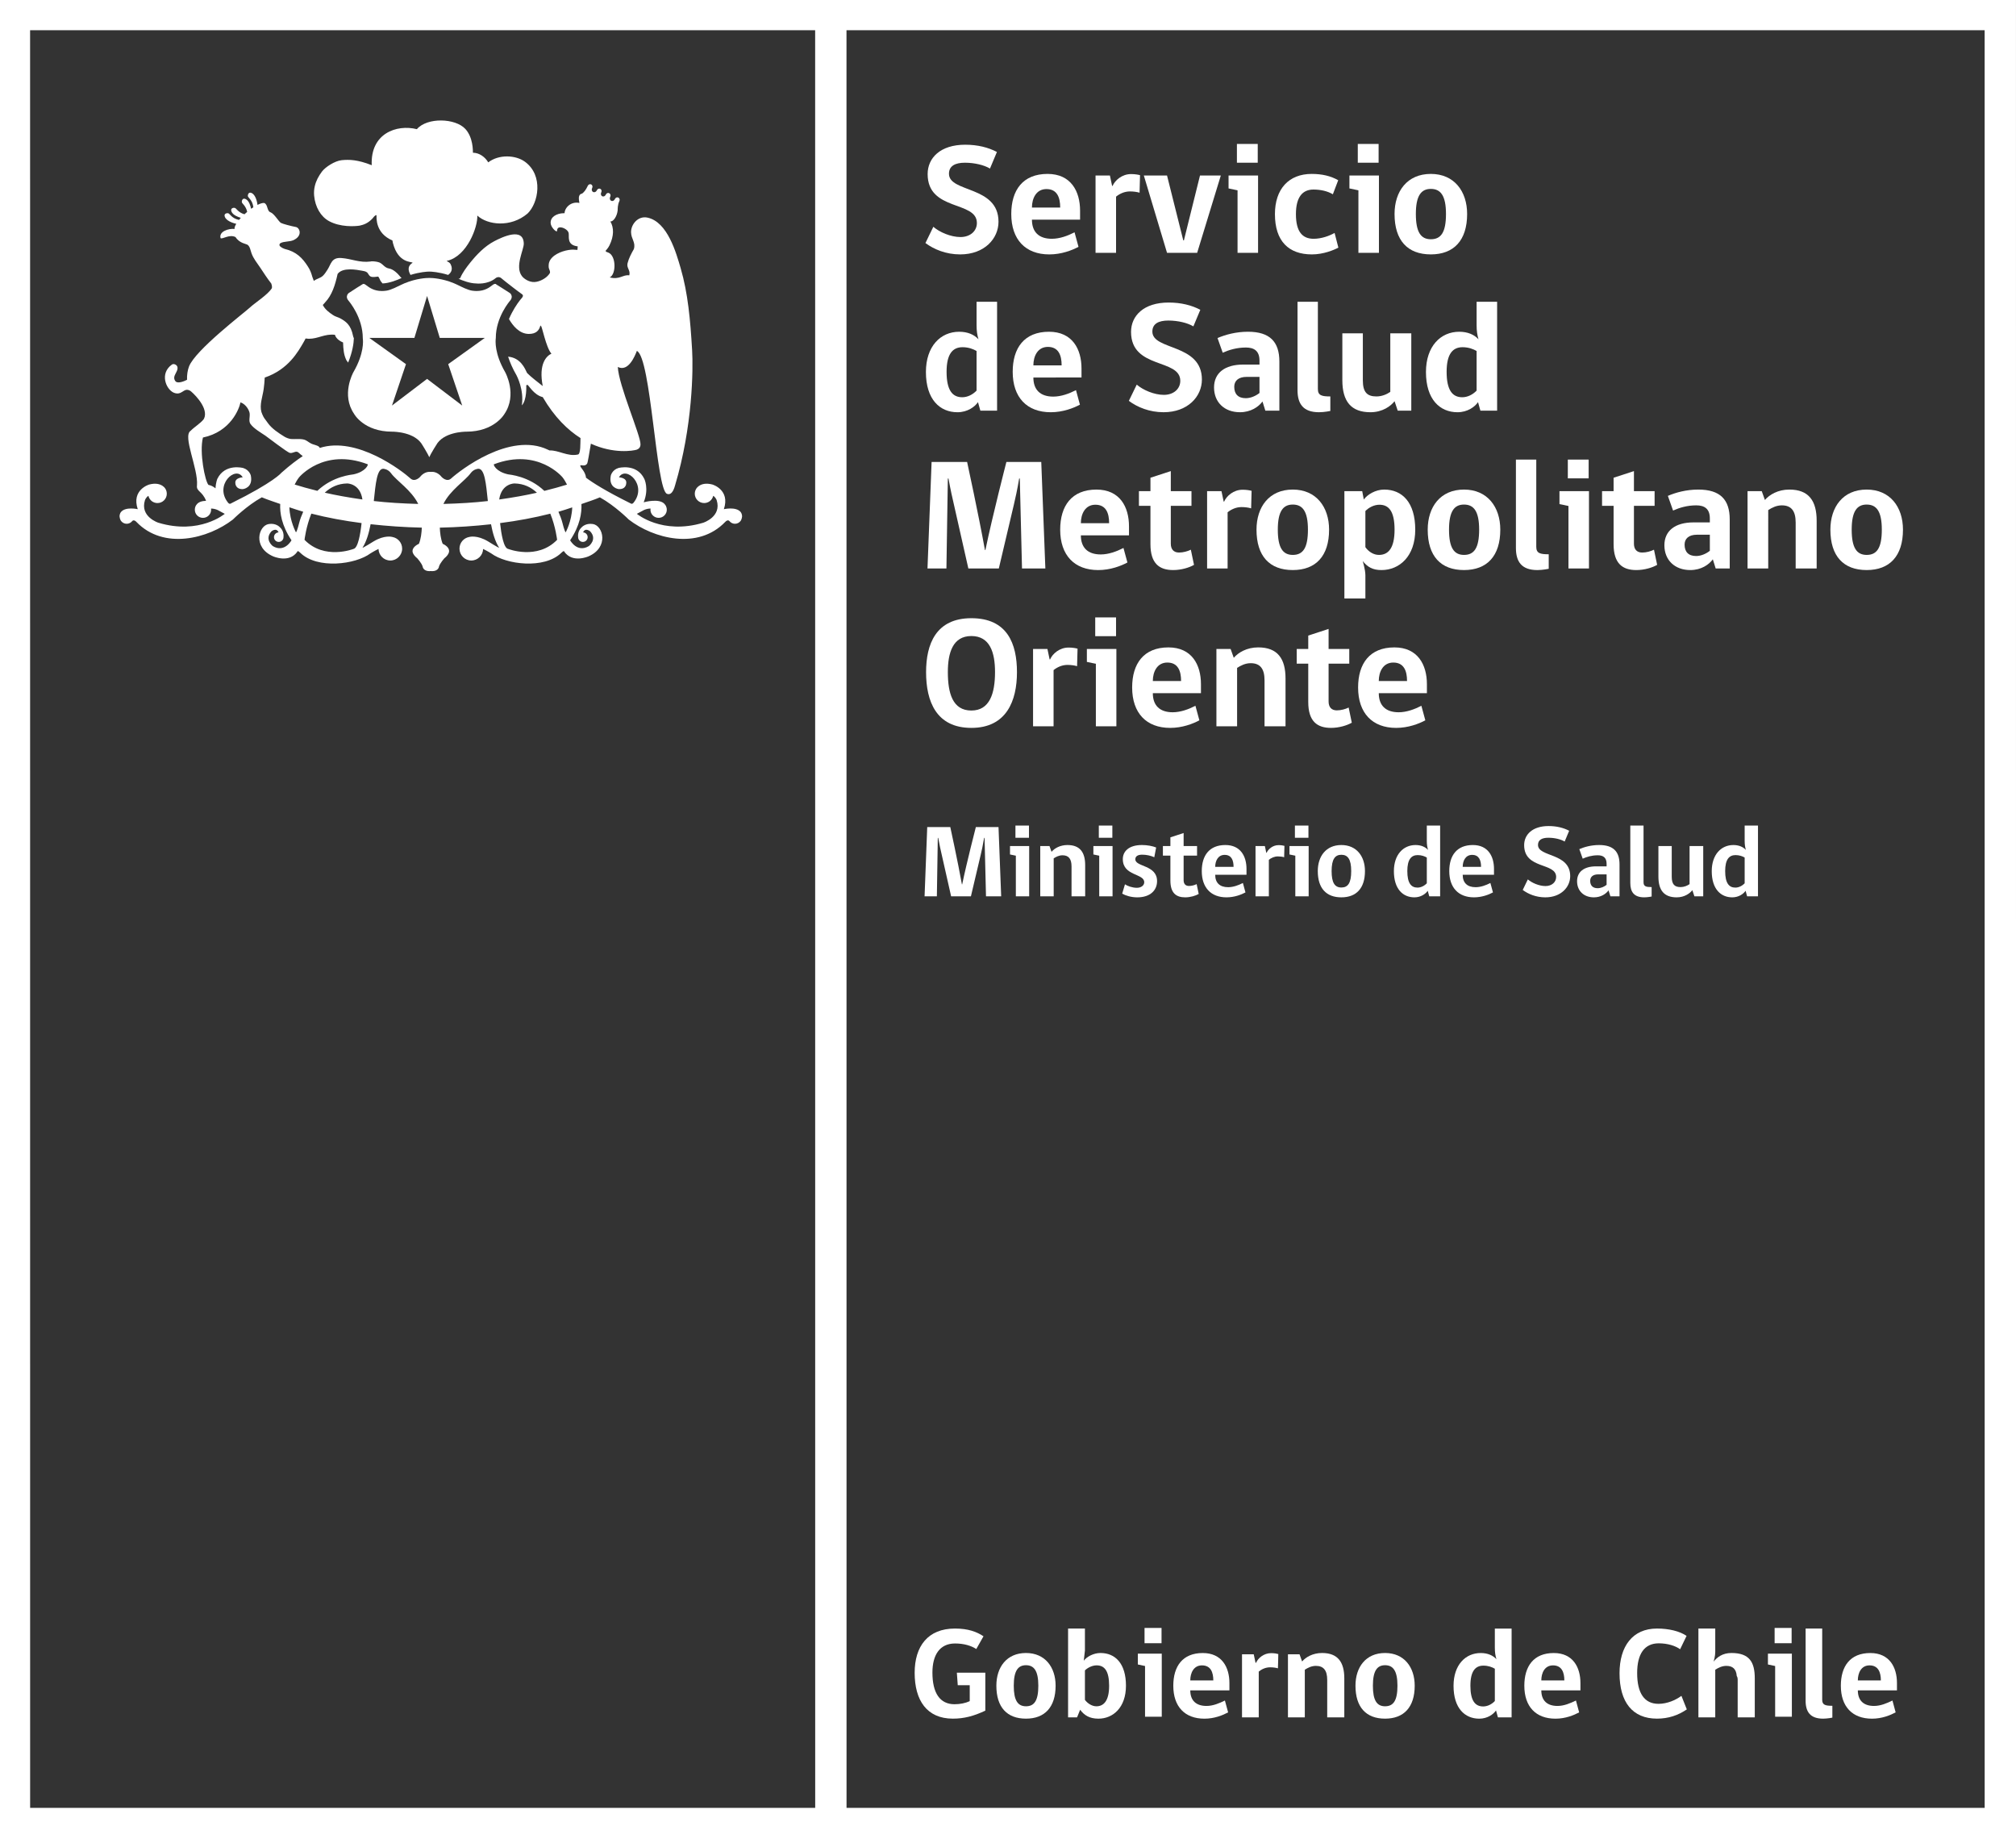 <?xml version="1.0" encoding="UTF-8" standalone="no"?>
<!-- Created with Inkscape (http://www.inkscape.org/) -->

<svg
   width="113.53mm"
   height="103.551mm"
   viewBox="0 0 113.53 103.551"
   version="1.1"
   id="svg1"
   inkscape:export-filename="ssmo-blanco.png"
   inkscape:export-xdpi="96"
   inkscape:export-ydpi="96"
   inkscape:version="1.4 (e7c3feb100, 2024-10-09)"
   sodipodi:docname="ssmo-blanco.svg"
   xmlns:inkscape="http://www.inkscape.org/namespaces/inkscape"
   xmlns:sodipodi="http://sodipodi.sourceforge.net/DTD/sodipodi-0.dtd"
   xmlns="http://www.w3.org/2000/svg"
   xmlns:svg="http://www.w3.org/2000/svg">
  <rect x="0" y="0" width="113.53" height="103.551" fill="#333333" stroke="none"/>
  <sodipodi:namedview
     id="namedview1"
     pagecolor="#ffffff"
     bordercolor="#000000"
     borderopacity="0.25"
     inkscape:showpageshadow="2"
     inkscape:pageopacity="0.0"
     inkscape:pagecheckerboard="false"
     inkscape:deskcolor="#d1d1d1"
     inkscape:document-units="mm"
     inkscape:zoom="0.85878227"
     inkscape:cx="287.61656"
     inkscape:cy="486.73571"
     inkscape:window-width="2048"
     inkscape:window-height="1211"
     inkscape:window-x="0"
     inkscape:window-y="0"
     inkscape:window-maximized="1"
     inkscape:current-layer="layer1" />
  <defs
     id="defs1">
    <clipPath
       clipPathUnits="userSpaceOnUse"
       id="clipPath190">
      <path
         d="M 0,136.06 H 150.24 V 0 H 0 Z"
         transform="translate(-73.302,-71.283)"
         id="path190-7" />
    </clipPath>
    <clipPath
       clipPathUnits="userSpaceOnUse"
       id="clipPath192">
      <path
         d="M 0,136.06 H 150.24 V 0 H 0 Z"
         id="path192-5" />
    </clipPath>
    <clipPath
       clipPathUnits="userSpaceOnUse"
       id="clipPath194">
      <path
         d="M 0,136.06 H 150.24 V 0 H 0 Z"
         transform="translate(-79.895,-71.283)"
         id="path194-3" />
    </clipPath>
    <clipPath
       clipPathUnits="userSpaceOnUse"
       id="clipPath196">
      <path
         d="M 0,136.06 H 150.24 V 0 H 0 Z"
         id="path196-5" />
    </clipPath>
    <clipPath
       clipPathUnits="userSpaceOnUse"
       id="clipPath198">
      <path
         d="M 0,136.06 H 150.24 V 0 H 0 Z"
         transform="translate(-84.811,-74.136)"
         id="path198-6" />
    </clipPath>
    <clipPath
       clipPathUnits="userSpaceOnUse"
       id="clipPath200">
      <path
         d="M 0,136.06 H 150.24 V 0 H 0 Z"
         transform="translate(-88.653,-71.204)"
         id="path200-2" />
    </clipPath>
    <clipPath
       clipPathUnits="userSpaceOnUse"
       id="clipPath202">
      <path
         d="M 0,136.06 H 150.24 V 0 H 0 Z"
         transform="translate(-91.696,-74.476)"
         id="path202-9" />
    </clipPath>
    <clipPath
       clipPathUnits="userSpaceOnUse"
       id="clipPath204">
      <path
         d="M 0,136.06 H 150.24 V 0 H 0 Z"
         transform="translate(-96.281,-74.294)"
         id="path204-1" />
    </clipPath>
    <clipPath
       clipPathUnits="userSpaceOnUse"
       id="clipPath206">
      <path
         d="M 0,136.06 H 150.24 V 0 H 0 Z"
         id="path206-2" />
    </clipPath>
    <clipPath
       clipPathUnits="userSpaceOnUse"
       id="clipPath208">
      <path
         d="M 0,136.06 H 150.24 V 0 H 0 Z"
         transform="translate(-101.45,-73.227)"
         id="path208-7" />
    </clipPath>
    <clipPath
       clipPathUnits="userSpaceOnUse"
       id="clipPath210">
      <path
         d="M 0,136.06 H 150.24 V 0 H 0 Z"
         transform="translate(-107.277,-74.27)"
         id="path210-0" />
    </clipPath>
    <clipPath
       clipPathUnits="userSpaceOnUse"
       id="clipPath212">
      <path
         d="M 0,136.06 H 150.24 V 0 H 0 Z"
         transform="translate(-110.771,-74.476)"
         id="path212-9" />
    </clipPath>
    <clipPath
       clipPathUnits="userSpaceOnUse"
       id="clipPath214">
      <path
         d="M 0,136.06 H 150.24 V 0 H 0 Z"
         transform="translate(-116.407,-71.204)"
         id="path214-3" />
    </clipPath>
    <clipPath
       clipPathUnits="userSpaceOnUse"
       id="clipPath216">
      <path
         d="M 0,136.06 H 150.24 V 0 H 0 Z"
         transform="translate(-121.133,-72.974)"
         id="path216-6" />
    </clipPath>
    <clipPath
       clipPathUnits="userSpaceOnUse"
       id="clipPath218">
      <path
         d="M 0,136.06 H 150.24 V 0 H 0 Z"
         transform="translate(-122.961,-72.31)"
         id="path218-0" />
    </clipPath>
    <clipPath
       clipPathUnits="userSpaceOnUse"
       id="clipPath220">
      <path
         d="M 0,136.06 H 150.24 V 0 H 0 Z"
         transform="translate(-127.901,-71.283)"
         id="path220-6" />
    </clipPath>
    <clipPath
       clipPathUnits="userSpaceOnUse"
       id="clipPath222-2">
      <path
         d="M 0,136.06 H 150.24 V 0 H 0 Z"
         transform="translate(-131.774,-74.27)"
         id="path222-6" />
    </clipPath>
    <clipPath
       clipPathUnits="userSpaceOnUse"
       id="clipPath224-1">
      <path
         d="M 0,136.06 H 150.24 V 0 H 0 Z"
         transform="translate(-71.311,-120.745)"
         id="path224-8" />
    </clipPath>
    <clipPath
       clipPathUnits="userSpaceOnUse"
       id="clipPath226-7">
      <path
         d="M 0,136.06 H 150.24 V 0 H 0 Z"
         transform="translate(-77.963,-125.78)"
         id="path226-9" />
    </clipPath>
    <clipPath
       clipPathUnits="userSpaceOnUse"
       id="clipPath228-2">
      <path
         d="M 0,136.06 H 150.24 V 0 H 0 Z"
         transform="translate(-85.138,-125.5)"
         id="path228-0" />
    </clipPath>
    <clipPath
       clipPathUnits="userSpaceOnUse"
       id="clipPath230-2">
      <path
         d="M 0,136.06 H 150.24 V 0 H 0 Z"
         transform="translate(-89.577,-120.867)"
         id="path230-3" />
    </clipPath>
    <clipPath
       clipPathUnits="userSpaceOnUse"
       id="clipPath232-7">
      <path
         d="M 0,136.06 H 150.24 V 0 H 0 Z"
         id="path232-5" />
    </clipPath>
    <clipPath
       clipPathUnits="userSpaceOnUse"
       id="clipPath234-9">
      <path
         d="M 0,136.06 H 150.24 V 0 H 0 Z"
         transform="translate(-100.461,-121.268)"
         id="path234-2" />
    </clipPath>
    <clipPath
       clipPathUnits="userSpaceOnUse"
       id="clipPath236-2">
      <path
         d="M 0,136.06 H 150.24 V 0 H 0 Z"
         id="path236-8" />
    </clipPath>
    <clipPath
       clipPathUnits="userSpaceOnUse"
       id="clipPath238-9">
      <path
         d="M 0,136.06 H 150.24 V 0 H 0 Z"
         transform="translate(-108.755,-123.858)"
         id="path238-7" />
    </clipPath>
    <clipPath
       clipPathUnits="userSpaceOnUse"
       id="clipPath240-3">
      <path
         d="M 0,136.06 H 150.24 V 0 H 0 Z"
         transform="translate(-72.576,-113.303)"
         id="path240-6" />
    </clipPath>
    <clipPath
       clipPathUnits="userSpaceOnUse"
       id="clipPath242-1">
      <path
         d="M 0,136.06 H 150.24 V 0 H 0 Z"
         transform="translate(-78.073,-113.619)"
         id="path242-2" />
    </clipPath>
    <clipPath
       clipPathUnits="userSpaceOnUse"
       id="clipPath244-9">
      <path
         d="M 0,136.06 H 150.24 V 0 H 0 Z"
         transform="translate(-86.988,-108.584)"
         id="path244-3" />
    </clipPath>
    <clipPath
       clipPathUnits="userSpaceOnUse"
       id="clipPath246-1">
      <path
         d="M 0,136.06 H 150.24 V 0 H 0 Z"
         transform="translate(-94.382,-111.308)"
         id="path246-9" />
    </clipPath>
    <clipPath
       clipPathUnits="userSpaceOnUse"
       id="clipPath248-4">
      <path
         d="M 0,136.06 H 150.24 V 0 H 0 Z"
         transform="translate(-97.312,-110.287)"
         id="path248-7" />
    </clipPath>
    <clipPath
       clipPathUnits="userSpaceOnUse"
       id="clipPath250-8">
      <path
         d="M 0,136.06 H 150.24 V 0 H 0 Z"
         transform="translate(-105.035,-108.706)"
         id="path250-4" />
    </clipPath>
    <clipPath
       clipPathUnits="userSpaceOnUse"
       id="clipPath252-5">
      <path
         d="M 0,136.06 H 150.24 V 0 H 0 Z"
         transform="translate(-111.115,-113.303)"
         id="path252-0" />
    </clipPath>
    <clipPath
       clipPathUnits="userSpaceOnUse"
       id="clipPath254-3">
      <path
         d="M 0,136.06 H 150.24 V 0 H 0 Z"
         transform="translate(-76.078,-96.544)"
         id="path254-6" />
    </clipPath>
    <clipPath
       clipPathUnits="userSpaceOnUse"
       id="clipPath256-1">
      <path
         d="M 0,136.06 H 150.24 V 0 H 0 Z"
         transform="translate(-81.733,-101.457)"
         id="path256-0" />
    </clipPath>
    <clipPath
       clipPathUnits="userSpaceOnUse"
       id="clipPath258-6">
      <path
         d="M 0,136.06 H 150.24 V 0 H 0 Z"
         transform="translate(-87.729,-96.422)"
         id="path258-3" />
    </clipPath>
    <clipPath
       clipPathUnits="userSpaceOnUse"
       id="clipPath260-2">
      <path
         d="M 0,136.06 H 150.24 V 0 H 0 Z"
         transform="translate(-93.737,-101.177)"
         id="path260-0" />
    </clipPath>
    <clipPath
       clipPathUnits="userSpaceOnUse"
       id="clipPath262-6">
      <path
         d="M 0,136.06 H 150.24 V 0 H 0 Z"
         transform="translate(-98.115,-99.536)"
         id="path262-1" />
    </clipPath>
    <clipPath
       clipPathUnits="userSpaceOnUse"
       id="clipPath264-5">
      <path
         d="M 0,136.06 H 150.24 V 0 H 0 Z"
         transform="translate(-102.543,-98.186)"
         id="path264-5" />
    </clipPath>
    <clipPath
       clipPathUnits="userSpaceOnUse"
       id="clipPath266-4">
      <path
         d="M 0,136.06 H 150.24 V 0 H 0 Z"
         transform="translate(-111.31,-99.536)"
         id="path266-7" />
    </clipPath>
    <clipPath
       clipPathUnits="userSpaceOnUse"
       id="clipPath268-6">
      <path
         d="M 0,136.06 H 150.24 V 0 H 0 Z"
         transform="translate(-114.144,-98.125)"
         id="path268-5" />
    </clipPath>
    <clipPath
       clipPathUnits="userSpaceOnUse"
       id="clipPath270-6">
      <path
         d="M 0,136.06 H 150.24 V 0 H 0 Z"
         id="path270-9" />
    </clipPath>
    <clipPath
       clipPathUnits="userSpaceOnUse"
       id="clipPath272-3">
      <path
         d="M 0,136.06 H 150.24 V 0 H 0 Z"
         transform="translate(-123.424,-96.422)"
         id="path272-7" />
    </clipPath>
    <clipPath
       clipPathUnits="userSpaceOnUse"
       id="clipPath274-4">
      <path
         d="M 0,136.06 H 150.24 V 0 H 0 Z"
         transform="translate(-129.091,-99.146)"
         id="path274-5" />
    </clipPath>
    <clipPath
       clipPathUnits="userSpaceOnUse"
       id="clipPath276-2">
      <path
         d="M 0,136.06 H 150.24 V 0 H 0 Z"
         transform="translate(-135.706,-96.544)"
         id="path276-5" />
    </clipPath>
    <clipPath
       clipPathUnits="userSpaceOnUse"
       id="clipPath278-4">
      <path
         d="M 0,136.06 H 150.24 V 0 H 0 Z"
         transform="translate(-142.345,-99.536)"
         id="path278-7" />
    </clipPath>
    <clipPath
       clipPathUnits="userSpaceOnUse"
       id="clipPath280-4">
      <path
         d="M 0,136.06 H 150.24 V 0 H 0 Z"
         transform="translate(-72.175,-91.339)"
         id="path280-4" />
    </clipPath>
    <clipPath
       clipPathUnits="userSpaceOnUse"
       id="clipPath282-3">
      <path
         d="M 0,136.06 H 150.24 V 0 H 0 Z"
         transform="translate(-80.323,-89.016)"
         id="path282-0" />
    </clipPath>
    <clipPath
       clipPathUnits="userSpaceOnUse"
       id="clipPath284-7">
      <path
         d="M 0,136.06 H 150.24 V 0 H 0 Z"
         id="path284-8" />
    </clipPath>
    <clipPath
       clipPathUnits="userSpaceOnUse"
       id="clipPath286-6">
      <path
         d="M 0,136.06 H 150.24 V 0 H 0 Z"
         transform="translate(-87.279,-89.296)"
         id="path286-8" />
    </clipPath>
    <clipPath
       clipPathUnits="userSpaceOnUse"
       id="clipPath288-8">
      <path
         d="M 0,136.06 H 150.24 V 0 H 0 Z"
         transform="translate(-94.77,-84.383)"
         id="path288-4" />
    </clipPath>
    <clipPath
       clipPathUnits="userSpaceOnUse"
       id="clipPath290-3">
      <path
         d="M 0,136.06 H 150.24 V 0 H 0 Z"
         transform="translate(-99.89,-84.261)"
         id="path290-1" />
    </clipPath>
    <clipPath
       clipPathUnits="userSpaceOnUse"
       id="clipPath292">
      <path
         d="M 0,136.06 H 150.24 V 0 H 0 Z"
         transform="translate(-104.694,-89.296)"
         id="path292" />
    </clipPath>
    <clipPath
       clipPathUnits="userSpaceOnUse"
       id="clipPath147">
      <path
         d="M 0,566.929 H 795.987 V 0 H 0 Z"
         transform="translate(-279.84,-157.217)"
         id="path147" />
    </clipPath>
    <clipPath
       clipPathUnits="userSpaceOnUse"
       id="clipPath149">
      <path
         d="M 0,566.929 H 795.987 V 0 H 0 Z"
         transform="translate(-288.302,-161.195)"
         id="path149" />
    </clipPath>
    <clipPath
       clipPathUnits="userSpaceOnUse"
       id="clipPath151">
      <path
         d="M 0,566.929 H 795.987 V 0 H 0 Z"
         transform="translate(-295.742,-158.938)"
         id="path151" />
    </clipPath>
    <clipPath
       clipPathUnits="userSpaceOnUse"
       id="clipPath153">
      <path
         d="M 0,566.929 H 795.987 V 0 H 0 Z"
         id="path153" />
    </clipPath>
    <clipPath
       clipPathUnits="userSpaceOnUse"
       id="clipPath155">
      <path
         d="M 0,566.929 H 795.987 V 0 H 0 Z"
         transform="translate(-314.427,-164.443)"
         id="path155" />
    </clipPath>
    <clipPath
       clipPathUnits="userSpaceOnUse"
       id="clipPath157">
      <path
         d="M 0,566.929 H 795.987 V 0 H 0 Z"
         transform="translate(-326.549,-163.97)"
         id="path157" />
    </clipPath>
    <clipPath
       clipPathUnits="userSpaceOnUse"
       id="clipPath159">
      <path
         d="M 0,566.929 H 795.987 V 0 H 0 Z"
         transform="translate(-334.415,-156.148)"
         id="path159" />
    </clipPath>
    <clipPath
       clipPathUnits="userSpaceOnUse"
       id="clipPath161">
      <path
         d="M 0,566.929 H 795.987 V 0 H 0 Z"
         transform="translate(-345.63,-161.195)"
         id="path161" />
    </clipPath>
    <clipPath
       clipPathUnits="userSpaceOnUse"
       id="clipPath163">
      <path
         d="M 0,566.929 H 795.987 V 0 H 0 Z"
         transform="translate(-361.174,-163.907)"
         id="path163" />
    </clipPath>
    <clipPath
       clipPathUnits="userSpaceOnUse"
       id="clipPath165">
      <path
         d="M 0,566.929 H 795.987 V 0 H 0 Z"
         transform="translate(-370.46,-164.443)"
         id="path165" />
    </clipPath>
    <clipPath
       clipPathUnits="userSpaceOnUse"
       id="clipPath167">
      <path
         d="M 0,566.929 H 795.987 V 0 H 0 Z"
         transform="translate(-387.059,-155.94)"
         id="path167" />
    </clipPath>
    <clipPath
       clipPathUnits="userSpaceOnUse"
       id="clipPath169">
      <path
         d="M 0,566.929 H 795.987 V 0 H 0 Z"
         transform="translate(-393.672,-156.148)"
         id="path169" />
    </clipPath>
    <clipPath
       clipPathUnits="userSpaceOnUse"
       id="clipPath171">
      <path
         d="M 0,566.929 H 795.987 V 0 H 0 Z"
         id="path171" />
    </clipPath>
    <clipPath
       clipPathUnits="userSpaceOnUse"
       id="clipPath173">
      <path
         d="M 0,566.929 H 795.987 V 0 H 0 Z"
         transform="translate(-410.784,-158.816)"
         id="path173" />
    </clipPath>
    <clipPath
       clipPathUnits="userSpaceOnUse"
       id="clipPath175">
      <path
         d="M 0,566.929 H 795.987 V 0 H 0 Z"
         transform="translate(-420.989,-164.443)"
         id="path175" />
    </clipPath>
    <clipPath
       clipPathUnits="userSpaceOnUse"
       id="clipPath177">
      <path
         d="M 0,566.929 H 795.987 V 0 H 0 Z"
         transform="translate(-439.37,-141.698)"
         id="path177" />
    </clipPath>
    <clipPath
       clipPathUnits="userSpaceOnUse"
       id="clipPath179">
      <path
         d="M 0,566.929 H 795.987 V 0 H 0 Z"
         transform="translate(-194.096,-386.353)"
         id="path179" />
    </clipPath>
    <clipPath
       clipPathUnits="userSpaceOnUse"
       id="clipPath181">
      <path
         d="M 0,566.929 H 795.987 V 0 H 0 Z"
         transform="translate(-199.944,-376.3)"
         id="path181" />
    </clipPath>
    <clipPath
       clipPathUnits="userSpaceOnUse"
       id="clipPath183">
      <path
         d="M 0,566.929 H 795.987 V 0 H 0 Z"
         transform="translate(-212.849,-345.267)"
         id="path183" />
    </clipPath>
  </defs>
  <g
     inkscape:label="Capa 1"
     inkscape:groupmode="layer"
     id="layer1"
     transform="translate(-29.104,-19.579)">
    <g
       id="g1">
      <g
         id="g290"
         transform="matrix(0.275,0,0,0.275,-612.444,-34.699)">
        <path
           id="path189-9"
           d="M 0,0 -0.11,4.505 H -0.143 C -0.237,3.936 -0.332,3.525 -0.403,3.217 L -1.162,0 H -2.688 L -3.414,3.217 C -3.485,3.525 -3.58,3.936 -3.684,4.505 H -3.715 L -3.786,0 h -0.948 l 0.205,5.335 h 1.778 c 0,0 0.585,-2.687 0.894,-4.41 h 0.023 c 0.356,1.715 1.052,4.41 1.052,4.41 H 0.965 L 1.17,0 Z"
           style="fill:#ffffff;fill-opacity:1;fill-rule:nonzero;stroke:none"
           transform="matrix(2.657,0,0,-2.657,2534.814,380.882)"
           clip-path="url(#clipPath190)" />
        <path
           id="path191-2"
           d="m 75.572,76.736 h 1.043 v -0.94 h -1.043 z m 0.031,-5.453 v 3.13 l -0.45,0.094 v 0.649 h 1.477 v -3.873 z"
           style="fill:#ffffff;fill-opacity:1;fill-rule:nonzero;stroke:none"
           transform="matrix(2.657,0,0,-2.657,2340.05,570.279)"
           clip-path="url(#clipPath192)" />
        <path
           id="path193-0"
           d="m 0,0 v 2.3 c 0,0.585 -0.222,0.862 -0.695,0.862 -0.269,0 -0.498,-0.119 -0.68,-0.238 V 0 h -1.036 v 3.873 h 0.712 L -1.541,3.43 c 0.221,0.261 0.647,0.522 1.225,0.522 0.98,0 1.367,-0.577 1.367,-1.557 V 0 Z"
           style="fill:#ffffff;fill-opacity:1;fill-rule:nonzero;stroke:none"
           transform="matrix(2.657,0,0,-2.657,2552.331,380.882)"
           clip-path="url(#clipPath194)" />
        <path
           id="path195-6"
           d="m 81.998,76.736 h 1.043 v -0.94 h -1.043 z m 0.031,-5.453 v 3.13 l -0.45,0.094 v 0.649 h 1.477 v -3.873 z"
           style="fill:#ffffff;fill-opacity:1;fill-rule:nonzero;stroke:none"
           transform="matrix(2.657,0,0,-2.657,2340.05,570.279)"
           clip-path="url(#clipPath196)" />
        <path
           id="path197-8"
           d="m 0,0 c 0,-0.601 1.676,-0.419 1.676,-1.684 0,-0.703 -0.522,-1.249 -1.526,-1.249 -0.466,0 -0.901,0.135 -1.162,0.285 l 0.214,0.719 c 0.182,-0.126 0.561,-0.268 0.917,-0.268 0.34,0 0.568,0.189 0.568,0.427 0,0.695 -1.651,0.466 -1.651,1.786 0,0.569 0.435,1.083 1.478,1.083 0.403,0 0.822,-0.079 1.091,-0.19 L 1.462,0.158 C 1.201,0.276 0.869,0.355 0.529,0.355 0.174,0.355 0,0.221 0,0"
           style="fill:#ffffff;fill-opacity:1;fill-rule:nonzero;stroke:none"
           transform="matrix(2.657,0,0,-2.657,2565.393,373.3)"
           clip-path="url(#clipPath198)" />
        <path
           id="path199-9"
           d="m 0,0 c -0.689,0 -1.139,0.324 -1.139,1.296 v 1.921 h -0.577 v 0.735 h 0.577 v 0.672 l 1.02,0.332 V 3.952 H 0.916 V 3.217 H -0.119 V 1.32 c 0,-0.269 0.135,-0.443 0.411,-0.443 0.214,0 0.435,0.063 0.593,0.143 L 1.043,0.261 C 0.813,0.126 0.41,0 0,0"
           style="fill:#ffffff;fill-opacity:1;fill-rule:nonzero;stroke:none"
           transform="matrix(2.657,0,0,-2.657,2575.601,381.092)"
           clip-path="url(#clipPath200)" />
        <path
           id="path201-2"
           d="M 0,0 C -0.514,0 -0.728,-0.466 -0.728,-0.925 H 0.687 C 0.687,-0.427 0.537,0 0,0 m -0.728,-1.534 c 0,-0.616 0.348,-0.956 0.996,-0.956 0.396,0 0.798,0.15 1.138,0.324 L 1.604,-2.893 C 1.28,-3.067 0.751,-3.272 0.142,-3.272 c -1.194,0 -1.905,0.743 -1.905,2.023 0,1.193 0.577,2.008 1.818,2.008 1.17,0 1.629,-0.87 1.629,-1.842 v -0.451 z"
           style="fill:#ffffff;fill-opacity:1;fill-rule:nonzero;stroke:none"
           transform="matrix(2.657,0,0,-2.657,2583.686,372.397)"
           clip-path="url(#clipPath202)" />
        <path
           id="path203-6"
           d="m 0,0 c -0.127,0.04 -0.309,0.064 -0.482,0.064 -0.277,0 -0.522,-0.119 -0.696,-0.261 v -2.814 h -1.028 v 3.873 h 0.72 l 0.11,-0.522 h 0.024 c 0.119,0.277 0.466,0.593 0.925,0.593 0.205,0 0.363,-0.032 0.45,-0.056 z"
           style="fill:#ffffff;fill-opacity:1;fill-rule:nonzero;stroke:none"
           transform="matrix(2.657,0,0,-2.657,2595.868,372.881)"
           clip-path="url(#clipPath204)" />
        <path
           id="path205-6"
           d="m 97.111,76.736 h 1.043 v -0.94 h -1.043 z m 0.031,-5.453 v 3.13 l -0.45,0.094 v 0.649 h 1.478 v -3.873 z"
           style="fill:#ffffff;fill-opacity:1;fill-rule:nonzero;stroke:none"
           transform="matrix(2.657,0,0,-2.657,2340.05,570.279)"
           clip-path="url(#clipPath206)" />
        <path
           id="path207-4"
           d="M 0,0 C 0,0.933 -0.276,1.257 -0.759,1.257 -1.24,1.257 -1.51,0.925 -1.51,0 c 0,-0.901 0.245,-1.265 0.751,-1.265 C -0.253,-1.265 0,-0.925 0,0 m 1.06,0 c 0,-1.32 -0.664,-2.023 -1.819,-2.023 -1.162,0 -1.817,0.695 -1.817,2.023 0,1.138 0.632,2.008 1.817,2.008 1.17,0 1.819,-0.87 1.819,-2.008"
           style="fill:#ffffff;fill-opacity:1;fill-rule:nonzero;stroke:none"
           transform="matrix(2.657,0,0,-2.657,2609.602,375.716)"
           clip-path="url(#clipPath208)" />
        <path
           id="path209-9"
           d="m 0,0 c -0.158,0.095 -0.403,0.189 -0.703,0.189 -0.49,0 -0.799,-0.331 -0.799,-1.232 0,-0.925 0.293,-1.273 0.783,-1.273 0.261,0 0.522,0.127 0.719,0.332 z M 0.095,0.585 C 0.032,0.806 0,1.004 0,1.296 v 1.17 H 1.027 V -2.988 H 0.189 l -0.118,0.427 c -0.158,-0.237 -0.529,-0.506 -1.027,-0.506 -0.878,0 -1.581,0.633 -1.581,2.016 0,1.28 0.727,2.015 1.668,2.015 0.419,0 0.751,-0.142 0.964,-0.379"
           style="fill:#ffffff;fill-opacity:1;fill-rule:nonzero;stroke:none"
           transform="matrix(2.657,0,0,-2.657,2625.084,372.943)"
           clip-path="url(#clipPath210)" />
        <path
           id="path211-5"
           d="M 0,0 C -0.514,0 -0.728,-0.466 -0.728,-0.925 H 0.687 C 0.687,-0.427 0.537,0 0,0 m -0.728,-1.534 c 0,-0.616 0.348,-0.956 0.996,-0.956 0.396,0 0.798,0.15 1.138,0.324 L 1.604,-2.893 C 1.28,-3.067 0.751,-3.272 0.142,-3.272 c -1.194,0 -1.905,0.743 -1.905,2.023 0,1.193 0.577,2.008 1.818,2.008 1.17,0 1.629,-0.87 1.629,-1.842 v -0.451 z"
           style="fill:#ffffff;fill-opacity:1;fill-rule:nonzero;stroke:none"
           transform="matrix(2.657,0,0,-2.657,2634.368,372.397)"
           clip-path="url(#clipPath212)" />
        <path
           id="path213-0"
           d="m 0,0 c -0.711,0 -1.311,0.253 -1.738,0.569 l 0.394,0.814 c 0.309,-0.268 0.87,-0.513 1.361,-0.513 0.489,0 0.821,0.3 0.821,0.703 0,1.13 -2.466,0.569 -2.466,2.45 0,0.806 0.633,1.47 1.881,1.47 0.625,0 1.154,-0.134 1.589,-0.363 L 1.494,4.3 C 1.202,4.474 0.728,4.592 0.237,4.592 -0.245,4.592 -0.561,4.434 -0.561,4.039 -0.561,3.083 1.921,3.454 1.921,1.636 1.921,0.791 1.218,0 0,0"
           style="fill:#ffffff;fill-opacity:1;fill-rule:nonzero;stroke:none"
           transform="matrix(2.657,0,0,-2.657,2649.343,381.092)"
           clip-path="url(#clipPath214)" />
        <path
           id="path215-4"
           d="m 0,0 h -0.64 c -0.426,0 -0.625,-0.206 -0.625,-0.498 0,-0.356 0.191,-0.569 0.578,-0.569 0.245,0 0.498,0.11 0.687,0.261 z M 0.293,-1.691 0.15,-1.233 c -0.197,-0.269 -0.585,-0.538 -1.129,-0.538 -0.775,0 -1.297,0.498 -1.297,1.242 0,0.719 0.53,1.146 1.463,1.146 L 0,0.617 V 0.814 C 0,1.312 -0.284,1.47 -0.68,1.47 -1.138,1.47 -1.525,1.352 -1.841,1.209 l -0.262,0.735 c 0.388,0.166 0.917,0.317 1.527,0.317 1.098,0 1.572,-0.506 1.572,-1.494 v -2.458 z"
           style="fill:#ffffff;fill-opacity:1;fill-rule:nonzero;stroke:none"
           transform="matrix(2.657,0,0,-2.657,2661.901,376.387)"
           clip-path="url(#clipPath216)" />
        <path
           id="path217-8"
           d="m 0,0 v 4.426 h 1.02 v -4.37 c 0,-0.325 0.197,-0.372 0.624,-0.372 v -0.727 c 0,0 -0.3,-0.063 -0.57,-0.063 C 0.284,-1.106 0,-0.687 0,0"
           style="fill:#ffffff;fill-opacity:1;fill-rule:nonzero;stroke:none"
           transform="matrix(2.657,0,0,-2.657,2666.756,378.152)"
           clip-path="url(#clipPath218)" />
        <path
           id="path219-7"
           d="m 0,0 -0.158,0.474 c -0.182,-0.237 -0.593,-0.553 -1.21,-0.553 -0.964,0 -1.406,0.538 -1.406,1.604 v 2.348 h 1.027 V 1.518 c 0,-0.593 0.213,-0.807 0.68,-0.807 0.268,0 0.513,0.103 0.695,0.229 V 3.873 H 0.68 V 0 Z"
           style="fill:#ffffff;fill-opacity:1;fill-rule:nonzero;stroke:none"
           transform="matrix(2.657,0,0,-2.657,2679.882,380.882)"
           clip-path="url(#clipPath220)" />
        <path
           id="path221-1"
           d="m 0,0 c -0.158,0.095 -0.403,0.189 -0.703,0.189 -0.49,0 -0.799,-0.331 -0.799,-1.232 0,-0.925 0.293,-1.273 0.783,-1.273 0.261,0 0.522,0.127 0.719,0.332 z M 0.095,0.585 C 0.031,0.806 0,1.004 0,1.296 v 1.17 H 1.027 V -2.988 H 0.189 l -0.118,0.427 c -0.158,-0.237 -0.529,-0.506 -1.027,-0.506 -0.878,0 -1.581,0.633 -1.581,2.016 0,1.28 0.727,2.015 1.668,2.015 0.419,0 0.751,-0.142 0.964,-0.379"
           style="fill:#ffffff;fill-opacity:1;fill-rule:nonzero;stroke:none"
           transform="matrix(2.657,0,0,-2.657,2690.173,372.943)"
           clip-path="url(#clipPath222-2)" />
        <path
           id="path223-7"
           d="m 0,0 c -1.095,0 -2.019,0.389 -2.676,0.875 l 0.609,1.253 c 0.473,-0.413 1.338,-0.79 2.091,-0.79 0.754,0 1.265,0.462 1.265,1.082 0,1.739 -3.795,0.876 -3.795,3.77 0,1.241 0.974,2.262 2.895,2.262 0.961,0 1.775,-0.207 2.444,-0.559 L 2.298,6.616 C 1.849,6.883 1.119,7.065 0.364,7.065 c -0.741,0 -1.227,-0.243 -1.227,-0.851 0,-1.471 3.818,-0.9 3.818,-3.696 C 2.955,1.216 1.873,0 0,0"
           style="fill:#ffffff;fill-opacity:1;fill-rule:nonzero;stroke:none"
           transform="matrix(2.657,0,0,-2.657,2529.523,249.46)"
           clip-path="url(#clipPath224-1)" />
        <path
           id="path225-2"
           d="M 0,0 C -0.79,0 -1.119,-0.717 -1.119,-1.423 H 1.059 C 1.059,-0.657 0.827,0 0,0 m -1.119,-2.359 c 0,-0.949 0.535,-1.472 1.533,-1.472 0.607,0 1.228,0.231 1.751,0.499 l 0.304,-1.119 c -0.498,-0.267 -1.314,-0.584 -2.25,-0.584 -1.836,0 -2.931,1.143 -2.931,3.114 0,1.836 0.888,3.089 2.797,3.089 1.8,0 2.506,-1.338 2.506,-2.834 v -0.693 z"
           style="fill:#ffffff;fill-opacity:1;fill-rule:nonzero;stroke:none"
           transform="matrix(2.657,0,0,-2.657,2547.196,236.083)"
           clip-path="url(#clipPath226-7)" />
        <path
           id="path227-7"
           d="m 0,0 c -0.195,0.061 -0.475,0.098 -0.742,0.098 -0.426,0 -0.803,-0.183 -1.07,-0.402 v -4.329 h -1.581 v 5.959 h 1.107 l 0.17,-0.803 h 0.036 c 0.183,0.426 0.718,0.912 1.423,0.912 0.316,0 0.559,-0.048 0.693,-0.085 z"
           style="fill:#ffffff;fill-opacity:1;fill-rule:nonzero;stroke:none"
           transform="matrix(2.657,0,0,-2.657,2566.262,236.827)"
           clip-path="url(#clipPath228-2)" />
        <path
           id="path229-2"
           d="M 0,0 H -2.322 L -4.11,5.959 h 1.788 L -1.07,0.961 h 0.049 l 1.24,4.998 h 1.605 z"
           style="fill:#ffffff;fill-opacity:1;fill-rule:nonzero;stroke:none"
           transform="matrix(2.657,0,0,-2.657,2578.055,249.137)"
           clip-path="url(#clipPath230-2)" />
        <path
           id="path231-2"
           d="m 92.641,129.258 h 1.605 v -1.447 h -1.605 z m 0.049,-8.391 v 4.816 l -0.693,0.146 v 0.997 h 2.274 v -5.959 z"
           style="fill:#ffffff;fill-opacity:1;fill-rule:nonzero;stroke:none"
           transform="matrix(2.657,0,0,-2.657,2340.05,570.279)"
           clip-path="url(#clipPath232-7)" />
        <path
           id="path233-6"
           d="m 0,0 c -0.34,-0.183 -1.143,-0.523 -2.043,-0.523 -1.775,0 -2.846,1.009 -2.846,3.101 0,1.946 1.071,3.101 2.834,3.101 0.79,0 1.472,-0.158 2.043,-0.486 L -0.425,4.11 c -0.426,0.256 -0.973,0.365 -1.496,0.365 -0.827,0 -1.35,-0.559 -1.35,-1.897 0,-1.35 0.498,-1.897 1.362,-1.897 0.62,0 1.228,0.231 1.618,0.45 z"
           style="fill:#ffffff;fill-opacity:1;fill-rule:nonzero;stroke:none"
           transform="matrix(2.657,0,0,-2.657,2606.973,248.071)"
           clip-path="url(#clipPath234-9)" />
        <path
           id="path235-1"
           d="m 101.957,129.258 h 1.605 v -1.447 h -1.605 z m 0.048,-8.391 v 4.816 l -0.693,0.146 v 0.997 h 2.275 v -5.959 z"
           style="fill:#ffffff;fill-opacity:1;fill-rule:nonzero;stroke:none"
           transform="matrix(2.657,0,0,-2.657,2340.05,570.279)"
           clip-path="url(#clipPath236-2)" />
        <path
           id="path237-0"
           d="m 0,0 c 0,1.435 -0.425,1.934 -1.167,1.934 -0.742,0 -1.155,-0.511 -1.155,-1.934 0,-1.386 0.377,-1.946 1.155,-1.946 C -0.389,-1.946 0,-1.423 0,0 m 1.63,0 c 0,-2.031 -1.022,-3.113 -2.797,-3.113 -1.788,0 -2.797,1.07 -2.797,3.113 0,1.751 0.973,3.089 2.797,3.089 1.8,0 2.797,-1.338 2.797,-3.089"
           style="fill:#ffffff;fill-opacity:1;fill-rule:nonzero;stroke:none"
           transform="matrix(2.657,0,0,-2.657,2629.01,241.188)"
           clip-path="url(#clipPath238-9)" />
        <path
           id="path239-6"
           d="m 0,0 c -0.243,0.145 -0.62,0.292 -1.082,0.292 -0.754,0 -1.229,-0.511 -1.229,-1.897 0,-1.423 0.451,-1.959 1.205,-1.959 0.401,0 0.802,0.195 1.106,0.511 z M 0.146,0.9 C 0.049,1.24 0,1.544 0,1.994 v 1.8 H 1.581 V -4.597 H 0.292 l -0.183,0.656 c -0.243,-0.364 -0.814,-0.778 -1.581,-0.778 -1.349,0 -2.432,0.973 -2.432,3.101 0,1.97 1.119,3.101 2.566,3.101 0.645,0 1.155,-0.218 1.484,-0.583"
           style="fill:#ffffff;fill-opacity:1;fill-rule:nonzero;stroke:none"
           transform="matrix(2.657,0,0,-2.657,2532.883,269.235)"
           clip-path="url(#clipPath240-3)" />
        <path
           id="path241-1"
           d="M 0,0 C -0.79,0 -1.119,-0.717 -1.119,-1.423 H 1.059 C 1.059,-0.657 0.827,0 0,0 m -1.119,-2.359 c 0,-0.949 0.535,-1.472 1.533,-1.472 0.607,0 1.228,0.231 1.751,0.499 l 0.304,-1.119 c -0.498,-0.267 -1.314,-0.584 -2.25,-0.584 -1.836,0 -2.931,1.143 -2.931,3.114 0,1.836 0.888,3.088 2.797,3.088 1.8,0 2.506,-1.337 2.506,-2.833 v -0.693 z"
           style="fill:#ffffff;fill-opacity:1;fill-rule:nonzero;stroke:none"
           transform="matrix(2.657,0,0,-2.657,2547.489,268.395)"
           clip-path="url(#clipPath242-1)" />
        <path
           id="path243-5"
           d="m 0,0 c -1.095,0 -2.019,0.389 -2.676,0.875 l 0.609,1.253 c 0.473,-0.413 1.338,-0.79 2.091,-0.79 0.754,0 1.265,0.462 1.265,1.082 0,1.739 -3.795,0.876 -3.795,3.77 0,1.241 0.974,2.262 2.895,2.262 0.961,0 1.775,-0.207 2.444,-0.559 L 2.298,6.616 c -0.449,0.267 -1.18,0.449 -1.934,0.449 -0.741,0 -1.227,-0.243 -1.227,-0.851 0,-1.471 3.818,-0.9 3.818,-3.696 C 2.955,1.216 1.873,0 0,0"
           style="fill:#ffffff;fill-opacity:1;fill-rule:nonzero;stroke:none"
           transform="matrix(2.657,0,0,-2.657,2571.176,281.772)"
           clip-path="url(#clipPath244-9)" />
        <path
           id="path245-9"
           d="m 0,0 h -0.985 c -0.657,0 -0.961,-0.316 -0.961,-0.766 0,-0.547 0.292,-0.876 0.887,-0.876 0.377,0 0.767,0.17 1.059,0.401 z m 0.45,-2.602 -0.219,0.705 c -0.304,-0.414 -0.9,-0.827 -1.739,-0.827 -1.192,0 -1.995,0.766 -1.995,1.909 0,1.107 0.816,1.764 2.25,1.764 H 0 v 0.304 c 0,0.766 -0.437,1.009 -1.046,1.009 -0.705,0 -1.302,-0.182 -1.788,-0.401 l -0.401,1.131 c 0.595,0.255 1.411,0.486 2.347,0.486 1.691,0 2.42,-0.778 2.42,-2.298 v -3.782 z"
           style="fill:#ffffff;fill-opacity:1;fill-rule:nonzero;stroke:none"
           transform="matrix(2.657,0,0,-2.657,2590.821,274.534)"
           clip-path="url(#clipPath246-1)" />
        <path
           id="path247-4"
           d="M 0,0 V 6.81 H 1.569 V 0.085 c 0,-0.499 0.304,-0.571 0.96,-0.571 v -1.119 c 0,0 -0.462,-0.098 -0.875,-0.098 C 0.438,-1.703 0,-1.058 0,0"
           style="fill:#ffffff;fill-opacity:1;fill-rule:nonzero;stroke:none"
           transform="matrix(2.657,0,0,-2.657,2598.608,277.248)"
           clip-path="url(#clipPath248-4)" />
        <path
           id="path249-9"
           d="m 0,0 -0.243,0.729 c -0.28,-0.364 -0.912,-0.851 -1.861,-0.851 -1.484,0 -2.164,0.828 -2.164,2.469 v 3.612 h 1.58 V 2.335 c 0,-0.912 0.329,-1.24 1.046,-1.24 0.413,0 0.79,0.157 1.07,0.352 V 5.959 H 1.046 V 0 Z"
           style="fill:#ffffff;fill-opacity:1;fill-rule:nonzero;stroke:none"
           transform="matrix(2.657,0,0,-2.657,2619.127,281.449)"
           clip-path="url(#clipPath250-8)" />
        <path
           id="path251-0"
           d="m 0,0 c -0.243,0.145 -0.62,0.292 -1.082,0.292 -0.754,0 -1.229,-0.511 -1.229,-1.897 0,-1.423 0.451,-1.959 1.205,-1.959 0.401,0 0.802,0.195 1.106,0.511 z M 0.145,0.9 C 0.049,1.24 0,1.544 0,1.994 v 1.8 H 1.581 V -4.597 H 0.292 l -0.183,0.656 c -0.243,-0.364 -0.814,-0.778 -1.581,-0.778 -1.349,0 -2.432,0.973 -2.432,3.101 0,1.97 1.119,3.101 2.566,3.101 0.645,0 1.155,-0.218 1.483,-0.583"
           style="fill:#ffffff;fill-opacity:1;fill-rule:nonzero;stroke:none"
           transform="matrix(2.657,0,0,-2.657,2635.282,269.235)"
           clip-path="url(#clipPath252-5)" />
        <path
           id="path253-9"
           d="M 0,0 -0.17,6.932 H -0.219 C -0.364,6.056 -0.511,5.424 -0.62,4.95 L -1.787,0 H -4.135 L -5.253,4.95 C -5.362,5.424 -5.509,6.056 -5.667,6.932 H -5.716 L -5.825,0 h -1.459 l 0.316,8.209 h 2.737 c 0,0 0.899,-4.135 1.374,-6.786 h 0.036 c 0.548,2.639 1.618,6.786 1.618,6.786 H 1.484 L 1.8,0 Z"
           style="fill:#ffffff;fill-opacity:1;fill-rule:nonzero;stroke:none"
           transform="matrix(2.657,0,0,-2.657,2542.188,313.763)"
           clip-path="url(#clipPath254-3)" />
        <path
           id="path255-1"
           d="M 0,0 C -0.79,0 -1.119,-0.717 -1.119,-1.423 H 1.059 C 1.059,-0.657 0.827,0 0,0 m -1.119,-2.359 c 0,-0.949 0.535,-1.472 1.533,-1.472 0.607,0 1.228,0.231 1.751,0.499 l 0.304,-1.119 c -0.498,-0.268 -1.314,-0.584 -2.25,-0.584 -1.836,0 -2.931,1.143 -2.931,3.114 0,1.836 0.888,3.088 2.797,3.088 1.8,0 2.506,-1.337 2.506,-2.833 v -0.693 z"
           style="fill:#ffffff;fill-opacity:1;fill-rule:nonzero;stroke:none"
           transform="matrix(2.657,0,0,-2.657,2557.214,300.709)"
           clip-path="url(#clipPath256-1)" />
        <path
           id="path257-7"
           d="M 0,0 C -1.059,0 -1.752,0.499 -1.752,1.995 V 4.95 H -2.64 v 1.131 h 0.888 v 1.033 l 1.569,0.511 V 6.081 H 1.41 V 4.95 H -0.183 V 2.031 c 0,-0.414 0.207,-0.681 0.633,-0.681 0.328,0 0.668,0.097 0.911,0.219 L 1.605,0.401 C 1.252,0.194 0.632,0 0,0"
           style="fill:#ffffff;fill-opacity:1;fill-rule:nonzero;stroke:none"
           transform="matrix(2.657,0,0,-2.657,2573.146,314.086)"
           clip-path="url(#clipPath258-6)" />
        <path
           id="path259-7"
           d="m 0,0 c -0.195,0.061 -0.475,0.098 -0.742,0.098 -0.426,0 -0.803,-0.183 -1.071,-0.402 v -4.329 h -1.581 v 5.959 h 1.108 l 0.17,-0.803 h 0.036 c 0.182,0.426 0.718,0.912 1.423,0.912 0.316,0 0.559,-0.048 0.693,-0.085 z"
           style="fill:#ffffff;fill-opacity:1;fill-rule:nonzero;stroke:none"
           transform="matrix(2.657,0,0,-2.657,2589.109,301.452)"
           clip-path="url(#clipPath260-2)" />
        <path
           id="path261-1"
           d="m 0,0 c 0,1.435 -0.425,1.934 -1.167,1.934 -0.742,0 -1.155,-0.511 -1.155,-1.934 0,-1.386 0.377,-1.946 1.155,-1.946 C -0.389,-1.946 0,-1.423 0,0 m 1.63,0 c 0,-2.031 -1.022,-3.113 -2.797,-3.113 -1.788,0 -2.797,1.07 -2.797,3.113 0,1.751 0.973,3.089 2.797,3.089 1.8,0 2.797,-1.338 2.797,-3.089"
           style="fill:#ffffff;fill-opacity:1;fill-rule:nonzero;stroke:none"
           transform="matrix(2.657,0,0,-2.657,2600.741,305.814)"
           clip-path="url(#clipPath262-6)" />
        <path
           id="path263-1"
           d="m 0,0 c 0.243,-0.34 0.62,-0.596 1.046,-0.596 0.717,0 1.203,0.511 1.203,1.946 C 2.249,2.773 1.8,3.271 1.082,3.271 0.668,3.271 0.255,3.053 0,2.785 Z m 0,-2.165 v -1.787 h -1.618 v 8.269 h 1.374 l 0.122,-0.644 c 0.268,0.377 0.9,0.766 1.568,0.766 1.4,0 2.397,-0.997 2.397,-3.089 0,-2.055 -1.217,-3.113 -2.603,-3.113 -0.681,0 -1.07,0.231 -1.447,0.693 0,0 0.207,-0.657 0.207,-1.095"
           style="fill:#ffffff;fill-opacity:1;fill-rule:nonzero;stroke:none"
           transform="matrix(2.657,0,0,-2.657,2612.505,309.401)"
           clip-path="url(#clipPath264-5)" />
        <path
           id="path265-5"
           d="m 0,0 c 0,1.435 -0.425,1.934 -1.167,1.934 -0.742,0 -1.155,-0.511 -1.155,-1.934 0,-1.386 0.377,-1.946 1.155,-1.946 C -0.389,-1.946 0,-1.423 0,0 m 1.63,0 c 0,-2.031 -1.022,-3.113 -2.797,-3.113 -1.788,0 -2.797,1.07 -2.797,3.113 0,1.751 0.973,3.089 2.797,3.089 1.8,0 2.797,-1.338 2.797,-3.089"
           style="fill:#ffffff;fill-opacity:1;fill-rule:nonzero;stroke:none"
           transform="matrix(2.657,0,0,-2.657,2635.801,305.814)"
           clip-path="url(#clipPath266-4)" />
        <path
           id="path267-9"
           d="M 0,0 V 6.81 H 1.569 V 0.085 c 0,-0.498 0.304,-0.571 0.96,-0.571 v -1.119 c 0,0 -0.462,-0.098 -0.875,-0.098 C 0.438,-1.703 0,-1.058 0,0"
           style="fill:#ffffff;fill-opacity:1;fill-rule:nonzero;stroke:none"
           transform="matrix(2.657,0,0,-2.657,2643.331,309.562)"
           clip-path="url(#clipPath268-6)" />
        <path
           id="path269-7"
           d="m 118.145,104.935 h 1.605 v -1.447 h -1.605 z m 0.049,-8.391 v 4.816 l -0.693,0.146 v 0.997 h 2.274 v -5.959 z"
           style="fill:#ffffff;fill-opacity:1;fill-rule:nonzero;stroke:none"
           transform="matrix(2.657,0,0,-2.657,2340.05,570.279)"
           clip-path="url(#clipPath270-6)" />
        <path
           id="path271-7"
           d="M 0,0 C -1.059,0 -1.751,0.499 -1.751,1.995 V 4.95 H -2.64 v 1.131 h 0.889 v 1.033 l 1.568,0.511 V 6.081 H 1.41 V 4.95 H -0.183 V 2.031 c 0,-0.414 0.207,-0.681 0.633,-0.681 0.328,0 0.668,0.097 0.912,0.219 L 1.606,0.401 C 1.252,0.194 0.632,0 0,0"
           style="fill:#ffffff;fill-opacity:1;fill-rule:nonzero;stroke:none"
           transform="matrix(2.657,0,0,-2.657,2667.986,314.086)"
           clip-path="url(#clipPath272-3)" />
        <path
           id="path273-6"
           d="m 0,0 h -0.985 c -0.657,0 -0.961,-0.316 -0.961,-0.766 0,-0.548 0.292,-0.876 0.887,-0.876 0.377,0 0.767,0.17 1.059,0.402 z m 0.45,-2.603 -0.22,0.706 c -0.303,-0.414 -0.899,-0.827 -1.738,-0.827 -1.192,0 -1.995,0.766 -1.995,1.909 0,1.107 0.815,1.764 2.25,1.764 H 0 v 0.304 c 0,0.766 -0.437,1.009 -1.046,1.009 -0.705,0 -1.302,-0.182 -1.788,-0.401 l -0.401,1.131 c 0.595,0.255 1.411,0.486 2.347,0.486 1.691,0 2.42,-0.778 2.42,-2.298 v -3.783 z"
           style="fill:#ffffff;fill-opacity:1;fill-rule:nonzero;stroke:none"
           transform="matrix(2.657,0,0,-2.657,2683.043,306.848)"
           clip-path="url(#clipPath274-4)" />
        <path
           id="path275-7"
           d="m 0,0 v 3.539 c 0,0.9 -0.34,1.325 -1.069,1.325 -0.414,0 -0.767,-0.182 -1.046,-0.364 V 0 h -1.594 v 5.959 h 1.095 l 0.243,-0.681 c 0.341,0.401 0.997,0.803 1.885,0.803 1.508,0 2.104,-0.888 2.104,-2.396 L 1.618,0 Z"
           style="fill:#ffffff;fill-opacity:1;fill-rule:nonzero;stroke:none"
           transform="matrix(2.657,0,0,-2.657,2700.619,313.763)"
           clip-path="url(#clipPath276-2)" />
        <path
           id="path277-3"
           d="m 0,0 c 0,1.435 -0.425,1.934 -1.167,1.934 -0.742,0 -1.155,-0.511 -1.155,-1.934 0,-1.386 0.377,-1.946 1.155,-1.946 C -0.389,-1.946 0,-1.423 0,0 m 1.63,0 c 0,-2.031 -1.022,-3.113 -2.797,-3.113 -1.788,0 -2.797,1.07 -2.797,3.113 0,1.751 0.973,3.089 2.797,3.089 1.8,0 2.797,-1.338 2.797,-3.089"
           style="fill:#ffffff;fill-opacity:1;fill-rule:nonzero;stroke:none"
           transform="matrix(2.657,0,0,-2.657,2718.261,305.814)"
           clip-path="url(#clipPath278-4)" />
        <path
           id="path279-6"
           d="m 0,0 c -1.435,0 -1.812,-1.301 -1.812,-2.773 0,-1.629 0.365,-2.967 1.812,-2.967 1.411,0 1.824,1.313 1.824,2.967 C 1.824,-1.277 1.435,0 0,0 m 0,-7.078 c -2.712,0 -3.49,2.055 -3.49,4.293 0,2.153 0.754,4.159 3.49,4.159 2.785,0 3.515,-1.982 3.515,-4.159 0,-2.201 -0.803,-4.293 -3.515,-4.293"
           style="fill:#ffffff;fill-opacity:1;fill-rule:nonzero;stroke:none"
           transform="matrix(2.657,0,0,-2.657,2531.817,327.593)"
           clip-path="url(#clipPath280-4)" />
        <path
           id="path281-5"
           d="m 0,0 c -0.195,0.061 -0.475,0.098 -0.742,0.098 -0.426,0 -0.803,-0.183 -1.07,-0.402 v -4.329 h -1.581 v 5.959 h 1.107 l 0.17,-0.803 h 0.036 c 0.183,0.426 0.718,0.912 1.423,0.912 0.316,0 0.559,-0.048 0.693,-0.085 z"
           style="fill:#ffffff;fill-opacity:1;fill-rule:nonzero;stroke:none"
           transform="matrix(2.657,0,0,-2.657,2553.467,333.764)"
           clip-path="url(#clipPath282-3)" />
        <path
           id="path283-6"
           d="m 81.721,92.774 h 1.605 v -1.447 h -1.605 z m 0.049,-8.391 v 4.816 l -0.693,0.146 v 0.997 h 2.274 v -5.959 z"
           style="fill:#ffffff;fill-opacity:1;fill-rule:nonzero;stroke:none"
           transform="matrix(2.657,0,0,-2.657,2340.05,570.279)"
           clip-path="url(#clipPath284-7)" />
        <path
           id="path285-3"
           d="M 0,0 C -0.79,0 -1.119,-0.717 -1.119,-1.423 H 1.059 C 1.059,-0.657 0.827,0 0,0 m -1.119,-2.359 c 0,-0.949 0.535,-1.472 1.533,-1.472 0.607,0 1.228,0.231 1.751,0.499 l 0.304,-1.119 c -0.498,-0.268 -1.314,-0.584 -2.25,-0.584 -1.836,0 -2.931,1.143 -2.931,3.114 0,1.836 0.888,3.088 2.797,3.088 1.8,0 2.506,-1.337 2.506,-2.833 v -0.693 z"
           style="fill:#ffffff;fill-opacity:1;fill-rule:nonzero;stroke:none"
           transform="matrix(2.657,0,0,-2.657,2571.95,333.021)"
           clip-path="url(#clipPath286-6)" />
        <path
           id="path287-9"
           d="m 0,0 v 3.539 c 0,0.9 -0.34,1.325 -1.069,1.325 -0.414,0 -0.767,-0.182 -1.046,-0.364 V 0 h -1.594 v 5.959 h 1.095 l 0.243,-0.681 c 0.341,0.401 0.997,0.803 1.885,0.803 1.508,0 2.104,-0.888 2.104,-2.396 L 1.618,0 Z"
           style="fill:#ffffff;fill-opacity:1;fill-rule:nonzero;stroke:none"
           transform="matrix(2.657,0,0,-2.657,2591.854,346.075)"
           clip-path="url(#clipPath288-8)" />
        <path
           id="path289-4"
           d="M 0,0 C -1.059,0 -1.751,0.499 -1.751,1.995 V 4.95 H -2.64 v 1.131 h 0.889 v 1.033 l 1.568,0.511 V 6.081 H 1.41 V 4.95 H -0.183 V 2.031 c 0,-0.414 0.207,-0.681 0.633,-0.681 0.328,0 0.668,0.097 0.912,0.219 L 1.605,0.401 C 1.252,0.194 0.632,0 0,0"
           style="fill:#ffffff;fill-opacity:1;fill-rule:nonzero;stroke:none"
           transform="matrix(2.657,0,0,-2.657,2605.458,346.398)"
           clip-path="url(#clipPath290-3)" />
        <path
           id="path291"
           d="M 0,0 C -0.79,0 -1.119,-0.717 -1.119,-1.423 H 1.059 C 1.059,-0.657 0.827,0 0,0 m -1.119,-2.359 c 0,-0.949 0.535,-1.472 1.533,-1.472 0.607,0 1.228,0.231 1.751,0.499 l 0.304,-1.119 c -0.498,-0.268 -1.314,-0.584 -2.25,-0.584 -1.836,0 -2.931,1.143 -2.931,3.114 0,1.836 0.888,3.088 2.797,3.088 1.8,0 2.506,-1.337 2.506,-2.833 v -0.693 z"
           style="fill:#ffffff;fill-opacity:1;fill-rule:nonzero;stroke:none"
           transform="matrix(2.657,0,0,-2.657,2618.221,333.021)"
           clip-path="url(#clipPath292)" />
      </g>
      <path
         id="path146"
         d="m 0,0 c -1.871,-0.884 -3.43,-1.276 -5.177,-1.276 -4.149,0 -6.096,2.915 -6.096,7.309 0,4.209 2.089,7.062 6.426,7.062 2.116,0 3.468,-0.513 4.556,-1.232 l -1.15,-2.034 c -0.778,0.516 -1.95,0.885 -3.385,0.885 -2.485,0 -3.613,-1.888 -3.613,-4.639 0,-3.266 1.19,-5.052 3.53,-5.052 0.903,0 1.765,0.185 2.422,0.493 V 4.06 H -4.398 L -4.542,6.057 H 0 Z"
         style="fill:#ffffff;fill-opacity:1;fill-rule:nonzero;stroke:none"
         transform="matrix(0.353,0,0,-0.353,84.592,115.892)"
         clip-path="url(#clipPath147)" />
      <path
         id="path148"
         d="m 0,0 c 0,2.423 -0.719,3.269 -1.97,3.269 -1.253,0 -1.949,-0.865 -1.949,-3.269 0,-2.341 0.634,-3.28 1.949,-3.28 C -0.656,-3.28 0,-2.401 0,0 m 2.757,0 c 0,-3.426 -1.731,-5.254 -4.727,-5.254 -3.018,0 -4.724,1.808 -4.724,5.254 0,2.959 1.645,5.218 4.724,5.218 3.039,0 4.727,-2.259 4.727,-5.218"
         style="fill:#ffffff;fill-opacity:1;fill-rule:nonzero;stroke:none"
         transform="matrix(0.353,0,0,-0.353,87.577,114.488)"
         clip-path="url(#clipPath149)" />
      <path
         id="path150"
         d="m 0,0 c 0.41,-0.555 1.108,-1.024 1.826,-1.024 1.168,0 2.034,0.858 2.034,3.282 C 3.86,4.66 3.099,5.504 1.868,5.504 1.19,5.504 0.454,5.152 0,4.702 Z m -0.185,6.244 c 0.454,0.614 1.536,1.232 2.666,1.232 2.365,0 4.066,-1.686 4.066,-5.218 0,-3.469 -2.053,-5.256 -4.395,-5.256 -1.435,0 -2.274,0.557 -2.915,1.421 L -1.255,-2.79 H -2.688 V 11.373 H 0 V 7.864 Z"
         style="fill:#ffffff;fill-opacity:1;fill-rule:nonzero;stroke:none"
         transform="matrix(0.353,0,0,-0.353,90.201,115.285)"
         clip-path="url(#clipPath151)" />
      <path
         id="path152"
         d="m 305.065,170.311 h 2.713 v -2.439 h -2.713 z m 0.081,-14.163 v 8.088 l -1.149,0.245 v 1.724 h 3.816 v -10.057 z"
         style="fill:#ffffff;fill-opacity:1;fill-rule:nonzero;stroke:none"
         transform="matrix(0.353,0,0,-0.353,-14.13,171.354)"
         clip-path="url(#clipPath153)" />
      <path
         id="path154"
         d="M 0,0 C -1.331,0 -1.867,-1.211 -1.867,-2.401 H 1.808 C 1.808,-1.111 1.399,0 0,0 m -1.867,-3.985 c 0,-1.602 0.905,-2.485 2.589,-2.485 1.043,0 2.056,0.433 2.935,0.865 L 4.17,-7.496 C 3.329,-7.945 1.993,-8.502 0.394,-8.502 c -3.144,0 -4.97,1.931 -4.97,5.255 0,3.101 1.479,5.217 4.701,5.217 3.04,0 4.251,-2.258 4.251,-4.787 v -1.168 z"
         style="fill:#ffffff;fill-opacity:1;fill-rule:nonzero;stroke:none"
         transform="matrix(0.353,0,0,-0.353,96.793,113.343)"
         clip-path="url(#clipPath155)" />
      <path
         id="path156"
         d="m 0,0 c -0.327,0.102 -0.78,0.161 -1.255,0.161 -0.717,0 -1.352,-0.308 -1.806,-0.68 V -7.822 H -5.73 V 2.235 h 1.87 c 0.1,-0.469 0.206,-0.906 0.289,-1.352 h 0.081 c 0.303,0.717 1.211,1.539 2.397,1.539 0.539,0 0.925,-0.082 1.152,-0.146 C 0.037,1.517 0.037,0.758 0,0"
         style="fill:#ffffff;fill-opacity:1;fill-rule:nonzero;stroke:none"
         transform="matrix(0.353,0,0,-0.353,101.07,113.509)"
         clip-path="url(#clipPath157)" />
      <path
         id="path158"
         d="M 0,0 V 5.975 C 0,7.492 -0.58,8.21 -1.806,8.21 -2.508,8.21 -3.102,7.9 -3.574,7.594 V 0 h -2.689 v 10.058 h 1.848 l 0.411,-1.149 c 0.573,0.679 1.683,1.355 3.184,1.355 2.545,0 3.548,-1.499 3.548,-4.046 L 2.728,0 Z"
         style="fill:#ffffff;fill-opacity:1;fill-rule:nonzero;stroke:none"
         transform="matrix(0.353,0,0,-0.353,103.845,116.269)"
         clip-path="url(#clipPath159)" />
      <path
         id="path160"
         d="m 0,0 c 0,2.423 -0.724,3.269 -1.977,3.269 -1.246,0 -1.942,-0.865 -1.942,-3.269 0,-2.341 0.634,-3.28 1.942,-3.28 C -0.661,-3.28 0,-2.401 0,0 m 2.752,0 c 0,-3.426 -1.729,-5.254 -4.729,-5.254 -3.01,0 -4.72,1.808 -4.72,5.254 0,2.959 1.646,5.218 4.72,5.218 3.046,0 4.729,-2.259 4.729,-5.218"
         style="fill:#ffffff;fill-opacity:1;fill-rule:nonzero;stroke:none"
         transform="matrix(0.353,0,0,-0.353,107.801,114.488)"
         clip-path="url(#clipPath161)" />
      <path
         id="path162"
         d="m 0,0 c -0.408,0.247 -1.042,0.494 -1.824,0.494 -1.273,0 -2.075,-0.866 -2.075,-3.206 0,-2.401 0.764,-3.303 2.037,-3.303 0.672,0 1.353,0.326 1.862,0.863 z M 0.254,1.519 C 0.083,2.095 0,2.605 0,3.366 V 6.405 H 2.675 V -7.758 H 0.495 L 0.187,-6.652 C -0.22,-7.266 -1.19,-7.966 -2.48,-7.966 c -2.282,0 -4.108,1.642 -4.108,5.236 0,3.326 1.889,5.236 4.334,5.236 1.089,0 1.951,-0.37 2.508,-0.987"
         style="fill:#ffffff;fill-opacity:1;fill-rule:nonzero;stroke:none"
         transform="matrix(0.353,0,0,-0.353,113.285,113.532)"
         clip-path="url(#clipPath163)" />
      <path
         id="path164"
         d="M 0,0 C -1.334,0 -1.866,-1.211 -1.866,-2.401 H 1.808 C 1.808,-1.111 1.398,0 0,0 m -1.866,-3.985 c 0,-1.602 0.902,-2.485 2.583,-2.485 1.049,0 2.054,0.433 2.942,0.865 L 4.17,-7.496 C 3.328,-7.945 1.992,-8.502 0.393,-8.502 c -3.142,0 -4.968,1.931 -4.968,5.255 0,3.101 1.476,5.217 4.7,5.217 3.039,0 4.25,-2.258 4.25,-4.787 v -1.168 z"
         style="fill:#ffffff;fill-opacity:1;fill-rule:nonzero;stroke:none"
         transform="matrix(0.353,0,0,-0.353,116.561,113.343)"
         clip-path="url(#clipPath165)" />
      <path
         id="path166"
         d="m 0,0 c -3.902,0 -5.974,2.626 -5.974,7.246 0,4.254 2.053,7.125 5.974,7.125 1.887,0 3.592,-0.409 4.721,-1.168 L 3.693,11.068 c -0.715,0.532 -1.971,0.945 -3.409,0.945 -2.3,0 -3.446,-1.706 -3.446,-4.743 0,-3.205 1.146,-4.908 3.402,-4.908 1.358,0 2.716,0.574 3.661,1.272 L 4.76,1.477 C 3.386,0.533 1.826,0 0,0"
         style="fill:#ffffff;fill-opacity:1;fill-rule:nonzero;stroke:none"
         transform="matrix(0.353,0,0,-0.353,122.416,116.342)"
         clip-path="url(#clipPath167)" />
      <path
         id="path168"
         d="m 0,0 v 14.163 h 2.688 v -3.717 c 0,-0.696 -0.221,-1.392 -0.261,-1.555 0.569,0.697 1.411,1.373 2.845,1.373 2.902,0 3.72,-1.499 3.72,-4.046 V 0 H 6.265 V 5.975 C 6.265,6.24 6.223,6.446 6.117,6.588 6.034,7.718 5.458,8.21 4.459,8.21 3.757,8.21 3.163,7.9 2.688,7.594 V 0 Z"
         style="fill:#ffffff;fill-opacity:1;fill-rule:nonzero;stroke:none"
         transform="matrix(0.353,0,0,-0.353,124.749,116.269)"
         clip-path="url(#clipPath169)" />
      <path
         id="path170"
         d="m 405.583,170.311 h 2.712 v -2.439 h -2.712 z m 0.084,-14.163 v 8.088 l -1.151,0.245 v 1.724 h 3.818 v -10.057 z"
         style="fill:#ffffff;fill-opacity:1;fill-rule:nonzero;stroke:none"
         transform="matrix(0.353,0,0,-0.353,-14.13,171.354)"
         clip-path="url(#clipPath171)" />
      <path
         id="path172"
         d="M 0,0 V 11.496 H 2.646 V 0.146 c 0,-0.844 0.511,-0.969 1.621,-0.969 v -1.889 c 0,0 -0.779,-0.163 -1.477,-0.163 C 0.737,-2.875 0,-1.787 0,0"
         style="fill:#ffffff;fill-opacity:1;fill-rule:nonzero;stroke:none"
         transform="matrix(0.353,0,0,-0.353,130.786,115.328)"
         clip-path="url(#clipPath173)" />
      <path
         id="path174"
         d="M 0,0 C -1.335,0 -1.866,-1.211 -1.866,-2.401 H 1.808 C 1.808,-1.111 1.396,0 0,0 m -1.866,-3.985 c 0,-1.602 0.902,-2.485 2.583,-2.485 1.049,0 2.054,0.433 2.937,0.865 L 4.165,-7.496 C 3.323,-7.945 1.992,-8.502 0.393,-8.502 c -3.144,0 -4.971,1.931 -4.971,5.255 0,3.101 1.479,5.217 4.703,5.217 3.039,0 4.25,-2.258 4.25,-4.787 v -1.168 z"
         style="fill:#ffffff;fill-opacity:1;fill-rule:nonzero;stroke:none"
         transform="matrix(0.353,0,0,-0.353,134.386,113.343)"
         clip-path="url(#clipPath175)" />
      <path
         id="path176"
         d="m 0,0 h -181.568 l -0.007,283.531 H -0.006 Z m -311.817,283.531 h 125.242 L -186.568,0 h -125.243 z m 311.811,5 h -311.811 -5 v -5 L -316.811,0 v -5 h 5 H 0 5 V 0 L 4.994,283.531 v 5 z"
         style="fill:#ffffff;fill-opacity:1;fill-rule:nonzero;stroke:none"
         transform="matrix(0.353,0,0,-0.353,140.87,121.366)"
         clip-path="url(#clipPath177)" />
      <path
         id="path178"
         d="M 0,0 C 0.283,0.229 0.873,0.739 0.396,1.699 0.167,2.15 -0.431,2.193 -0.172,2.248 3.032,3 4.744,7.675 4.646,9.468 6.29,7.949 9.985,7.516 12.665,9.794 c 1.732,1.667 2.566,6.047 -0.395,8.242 -1.513,1.118 -4.197,1.216 -5.877,-0.082 -0.532,0.894 -1.455,1.53 -2.443,1.536 -0.013,0.314 0.042,2.423 -1.209,3.79 -1.601,1.745 -6.104,1.877 -7.737,-0.033 -3.234,0.811 -7.434,-0.681 -7.199,-5.746 -2.274,0.897 -3.574,0.912 -4.776,0.803 -1.129,-0.108 -2.638,-1.117 -3.16,-1.81 -0.24,-0.308 -0.508,-0.741 -0.704,-1.117 -0.368,-0.729 -0.653,-1.685 -0.549,-2.749 0.169,-1.803 1.056,-3.319 2.365,-4.04 1.804,-0.987 4.092,-0.854 4.909,-0.724 0.626,0.138 1.298,0.365 2.01,1.11 0.209,0.214 0.363,0.554 0.668,0.559 -0.007,-0.457 -0.172,-2.885 2.536,-4.038 0.012,-0.116 0.051,-0.228 0.079,-0.401 0.856,-3.341 3.105,-2.928 3.14,-3.16 -0.996,-0.605 -0.574,-1.48 -0.339,-1.933 1.522,0.467 2.649,0.531 3.007,0.531 C -2.65,0.532 -1.522,0.468 0,0"
         style="fill:#ffffff;fill-opacity:1;fill-rule:nonzero;stroke:none"
         transform="matrix(0.353,0,0,-0.353,54.343,35.058)"
         clip-path="url(#clipPath179)" />
      <path
         id="path180"
         d="m 0,0 -5.84,-4.184 2.235,-6.605 -5.606,4.253 -5.6,-4.253 2.233,6.605 -5.839,4.18 -0.021,0.008 h 7.205 l 2.022,6.685 2.024,-6.685 H 0.014 Z M 1.753,-0.031 C 1.743,3.317 4.004,5.906 4.034,5.939 4.279,6.217 4.307,6.477 4.289,6.658 4.244,6.969 4.004,7.178 3.955,7.184 3.309,7.62 1.859,8.508 1.859,8.508 L 1.743,8.61 H 1.619 C 1.462,8.61 1.342,8.516 1.143,8.366 0.741,8.057 -0.004,7.48 -1.307,7.48 c -0.23,0 -0.466,0.022 -0.717,0.055 -0.681,0.095 -1.823,0.677 -1.823,0.677 -0.374,0.195 -0.838,0.398 -1.027,0.484 l -0.082,0.033 c -1.867,0.774 -3.456,0.836 -3.9,0.836 -0.443,0 -2.033,-0.062 -3.905,-0.836 l -0.086,-0.033 c -0.096,-0.045 -0.269,-0.124 -0.467,-0.214 l -1.138,-0.539 c -0.382,-0.168 -0.87,-0.356 -1.243,-0.408 -0.244,-0.033 -0.481,-0.055 -0.717,-0.055 -1.299,0 -2.046,0.577 -2.451,0.886 -0.199,0.15 -0.324,0.244 -0.473,0.244 L -19.45,8.599 -19.517,8.553 C -19.524,8.551 -21.005,7.638 -21.618,7.214 -21.717,7.17 -21.953,6.971 -22,6.654 c -0.02,-0.177 0.004,-0.437 0.256,-0.715 0.091,-0.112 2.286,-2.657 2.28,-6.022 0.057,-0.382 0.225,-2.402 -1.495,-5.373 -0.081,-0.151 -1.974,-3.611 0.097,-6.645 0.009,-0.029 1.557,-2.853 6.084,-2.853 0.37,0 3.71,-0.062 4.861,-2.197 0.049,-0.085 0.586,-0.94 0.799,-1.36 l 0.262,-0.512 0.253,0.512 c 0.219,0.415 0.746,1.263 0.826,1.38 1.13,2.115 4.471,2.177 4.843,2.177 4.462,0 6.057,2.809 6.057,2.809 2.121,3.11 0.135,6.671 0.121,6.689 -1.716,2.971 -1.55,4.991 -1.491,5.425"
         style="fill:#ffffff;fill-opacity:1;fill-rule:nonzero;stroke:none"
         transform="matrix(0.353,0,0,-0.353,56.406,38.604)"
         clip-path="url(#clipPath181)" />
      <path
         id="path182"
         d="m 0,0 c -0.216,0.264 -0.504,1.476 -0.504,1.476 -0.169,0.68 -0.413,1.241 -0.65,1.808 0.747,0.208 1.468,0.462 2.201,0.7 C 0.968,1.731 0,0 0,0 m -9.157,-2.647 c -0.735,0.109 -1.117,2.37 -1.306,4.125 2.766,0.356 5.443,0.849 8.016,1.504 0.857,-2.132 1.082,-4.174 1.082,-4.174 -3.176,-3.267 -7.792,-1.455 -7.792,-1.455 M -8.161,7.8 C -6.67,7.775 -5.501,7.186 -4.584,6.322 -6.32,5.925 -8.356,5.557 -10.604,5.241 -10.228,7.829 -8.161,7.8 -8.161,7.8 m -3.275,3.061 C -4.415,13.529 -0.504,8.783 -0.504,8.783 -0.198,8.399 0.008,8.008 0.213,7.616 -0.766,7.308 -2.015,6.963 -3.4,6.616 -5.914,9 -8.946,9.2 -9.196,9.255 c -1.929,0.426 -2.385,1.558 -2.24,1.606 m -8.067,-6.328 c 1.084,2.22 3.459,3.683 4.343,4.904 0.498,0.684 1.23,0.708 1.23,0.708 1.017,0.009 1.224,-2.353 1.517,-5.151 -2.153,-0.249 -4.55,-0.396 -7.09,-0.461 m -11.106,0.463 c 0.295,2.797 0.501,5.158 1.516,5.149 0,0 0.732,-0.024 1.232,-0.708 0.878,-1.221 3.253,-2.684 4.339,-4.904 -2.539,0.068 -4.937,0.215 -7.087,0.463 m -3.218,4.259 C -34.078,9.2 -37.105,9 -39.618,6.623 c -1.387,0.348 -2.638,0.694 -3.615,1.003 0.204,0.388 0.406,0.777 0.71,1.157 0,0 3.915,4.746 10.935,2.078 0.138,-0.048 -0.308,-1.18 -2.239,-1.606 M -38.431,6.33 c 0.916,0.859 2.086,1.445 3.573,1.47 0,0 2.06,0.027 2.436,-2.555 -2.245,0.317 -4.275,0.686 -6.009,1.085 m 4.567,-8.977 c 0,0 -4.618,-1.812 -7.794,1.455 0,0 0.224,2.046 1.086,4.182 2.572,-0.657 5.248,-1.15 8.014,-1.507 -0.189,-1.756 -0.573,-4.021 -1.306,-4.13 m -8.659,4.123 c 0,0 -0.285,-1.212 -0.5,-1.476 0,0 -0.973,1.739 -1.051,3.998 0.733,-0.237 1.456,-0.496 2.206,-0.707 -0.24,-0.568 -0.486,-1.131 -0.655,-1.815 m -10.866,3.143 c 0,0 -0.216,-0.188 -0.452,0.095 -2.295,2.816 1.207,6.015 2.32,4.065 0,0 -1.317,-0.047 -1.171,-0.975 0,0 0.023,-0.961 1.208,-0.902 0,0 1.65,0.169 1.258,2.161 0,0 -0.212,0.897 -1.223,1.204 0,0 -2.89,0.785 -4.12,-1.73 0,0 -0.252,-0.601 -0.289,-1.515 -0.336,0.27 -0.715,0.483 -1.125,0.549 -0.541,0.569 -1.486,5.185 -0.882,7.556 4.421,0.925 5.785,4.577 5.989,5.611 0.896,-0.295 1.421,-1.326 1.464,-1.762 0.071,-0.599 -0.206,-1.22 0.143,-1.706 0.516,-0.718 1.662,-1.372 2.366,-1.848 0.238,-0.153 3.48,-2.662 3.896,-2.746 0.464,-0.097 0.747,0.247 1.151,0.177 0.143,-0.03 0.242,-0.134 0.352,-0.221 0,0 0.233,-0.235 0.563,-0.468 -0.85,-0.563 -1.96,-1.372 -3.426,-2.675 0,0 -1.121,-1.453 -8.022,-4.87 M 27.909,3.253 c -0.732,0.887 -2.672,0.445 -2.672,0.445 1.044,3.106 -1.826,3.932 -1.826,3.932 -1.027,0.271 -1.702,0.079 -2.14,-0.22 0,0 -0.021,-0.013 -0.033,-0.022 C 21.23,7.379 21.221,7.376 21.221,7.367 21.145,7.313 21.079,7.267 21.016,7.201 20.759,6.93 20.597,6.564 20.597,6.167 c 0,-0.821 0.674,-1.492 1.496,-1.492 0.318,0 0.614,0.102 0.857,0.269 0.295,0.211 0.512,0.526 0.591,0.886 0.403,-0.254 0.551,-0.696 0.551,-0.696 0.836,-2.648 -2.141,-3.597 -2.141,-3.597 -6.572,-1.974 -10.592,1.42 -10.592,1.42 l 1.15,0.614 c 0.395,0.175 0.757,0.226 1.041,0.226 -0.012,-0.053 -0.023,-0.125 -0.023,-0.194 0,-0.707 0.59,-1.289 1.305,-1.289 0.717,0 1.303,0.582 1.303,1.289 -0.008,0.537 -0.264,0.798 -0.264,0.798 -0.767,1.159 -3.422,0.392 -3.422,0.392 0.884,2.18 0.095,3.744 0.095,3.744 -1.226,2.515 -4.122,1.73 -4.122,1.73 C 7.411,9.96 7.202,9.063 7.202,9.063 6.81,7.071 8.461,6.902 8.461,6.902 9.649,6.843 9.661,7.804 9.661,7.804 9.814,8.732 8.5,8.779 8.5,8.779 9.608,10.729 13.104,7.53 10.818,4.714 10.58,4.431 10.362,4.619 10.362,4.619 6.27,6.646 4.238,7.969 3.243,8.721 3.146,9.834 2.171,10.398 2.357,10.695 c 0.162,0.066 0.74,-0.223 1.063,0.261 0.118,0.176 0.386,1.94 0.604,3.189 3.622,-1.655 6.711,-1.151 7.335,-0.951 0.317,0.131 0.573,0.359 0.579,0.833 0.057,1.379 -3.516,9.49 -3.615,12.353 1.688,-0.837 2.732,1.768 3.036,2.563 2.269,-1.035 3.05,-22.084 4.795,-22.793 0.874,-0.354 1.218,1.079 1.299,1.344 2.806,9.384 2.904,18.52 2.719,21.583 -0.281,4.801 -0.669,9.097 -1.825,13.049 -0.711,2.433 -2.086,7.398 -5.297,8.075 -1.504,0.32 -2.643,-1.082 -2.617,-2.341 0.023,-1.089 0.777,-1.618 0.442,-2.688 -0.401,-0.7 -0.805,-1.464 -1.001,-2.247 -0.193,-0.781 0.501,-1.102 0.277,-1.932 -1.015,0.153 -1.523,-0.738 -3.121,-0.33 1.041,0.483 1.055,3.45 -0.22,3.958 -0.191,0.079 -0.407,0.107 -0.443,0.279 0,0 0.413,0.437 0.618,0.865 0.733,1.501 0.729,2.823 0.146,3.822 0.527,-0.045 1.078,0.926 1.151,1.699 l 0.012,-0.007 c 0.002,0.009 0.002,0.046 0.002,0.062 v 0.005 c 0.012,0.203 -0.025,0.883 0.283,1.515 0.098,0.207 0,0.446 -0.178,0.537 -0.182,0.085 -0.422,0.007 -0.526,-0.202 -0.315,-0.665 -1.066,-0.295 -0.748,0.371 0.095,0.212 0,0.444 -0.182,0.534 C 6.769,54.184 6.526,54.119 6.427,53.906 6.123,53.268 5.394,53.625 5.694,54.265 5.791,54.471 5.699,54.709 5.521,54.794 5.349,54.877 5.103,54.81 4.998,54.596 4.687,53.938 3.928,54.302 4.242,54.957 4.341,55.178 4.242,55.411 4.065,55.5 3.888,55.577 3.65,55.51 3.546,55.302 3.212,54.604 2.979,54.313 2.629,54.034 1.919,53.908 2.107,53.092 2.192,52.539 0.864,52.826 -0.138,51.814 -0.177,50.906 h -0.15 c -1.097,-0.026 -2.148,-0.594 -2.066,-1.605 0.039,-0.575 0.712,-1.289 0.969,-1.299 0.118,0.039 -0.059,0.609 0.511,0.645 0.519,0.03 1.295,-0.416 1.39,-0.909 0.114,-0.563 -0.349,-1.921 1.444,-2.121 0,0 -0.015,-0.275 -0.04,-0.566 -0.642,0.043 -0.809,0.078 -1.447,-0.021 -1.132,-0.18 -2.685,-0.818 -3.064,-1.941 -0.073,-0.188 -0.104,-0.581 -0.073,-0.851 0.023,-0.229 0.236,-0.516 0.208,-0.799 -0.021,-0.135 -0.259,-0.419 -0.354,-0.506 -0.469,-0.497 -1.345,-0.967 -2.121,-1.006 -0.856,-0.043 -1.69,0.509 -2.025,0.969 -1.139,1.532 0.335,4.181 0.313,5.169 -0.066,2.629 -3.385,1.063 -4.7,0.378 -1.567,-0.824 -2.816,-2.149 -3.867,-3.451 -0.578,-0.714 -1.228,-1.613 -1.547,-2.373 -0.058,-0.14 -0.184,-0.164 -0.322,-0.159 0.673,-0.303 1.859,-0.746 2.798,-0.758 0,0 1.834,-0.249 3.148,0.847 0,0 0.187,0.163 0.452,0.163 0.19,0 0.357,-0.081 0.502,-0.215 0.014,-0.018 0.182,-0.153 0.378,-0.31 0.116,-0.095 0.262,-0.209 0.415,-0.332 0.079,-0.06 0.155,-0.122 0.24,-0.188 0.221,-0.172 0.455,-0.354 0.693,-0.537 0.044,-0.033 0.085,-0.067 0.13,-0.101 0.258,-0.198 0.515,-0.395 0.744,-0.566 0.269,-0.203 0.527,-0.394 0.676,-0.494 l 0.012,-0.012 c 0.028,-0.021 0.093,-0.085 0.115,-0.185 0.007,-0.098 -0.04,-0.216 -0.128,-0.327 -0.006,-0.006 -0.144,-0.159 -0.355,-0.424 -0.438,-0.557 -1.181,-1.652 -1.749,-2.992 0.62,-1.078 1.661,-2.364 3.154,-2.38 1.193,-0.01 1.681,0.584 1.858,1.349 0.021,-0.018 0.084,-0.096 0.095,-0.1 0.143,0.128 0.8,-3.429 1.668,-4.395 -0.813,-0.378 -2.07,-1.655 -1.387,-5.167 -0.671,0.535 -1.903,1.468 -2.491,2.077 -0.355,0.729 -1.047,2.444 -3.033,2.609 0.288,-0.881 0.704,-1.873 1.344,-2.974 0.012,-0.03 1.224,-2.262 0.846,-4.793 0.833,0.853 0.705,3.195 0.705,3.195 0.029,0.031 0.149,0.065 0.184,0.078 0.169,0.012 1.004,-1.615 2.445,-1.956 1.877,-3.208 3.988,-5.245 6.026,-6.534 -0.038,-0.775 0.058,-2.627 -0.442,-2.627 -1.606,-0.355 -3.086,0.727 -4.5,0.653 -0.12,0.058 -0.246,0.116 -0.246,0.116 -6.086,2.93 -14.108,-3.362 -15.447,-4.582 -0.704,-0.649 -1.518,0.236 -1.518,0.236 -0.48,0.606 -1.11,0.88 -1.728,0.81 -0.611,0.07 -1.247,-0.204 -1.723,-0.81 0,0 -0.819,-0.885 -1.524,-0.236 -1.264,1.157 -8.535,6.787 -14.478,4.866 -0.017,0.325 -0.818,0.49 -1.041,0.574 -0.473,0.134 -0.886,0.507 -1.181,0.654 -0.647,0.325 -1.7,0.124 -2.436,0.21 -0.288,0.043 -0.689,0.193 -0.945,0.347 -0.952,0.586 -2.038,1.303 -2.644,2.16 -0.097,0.14 -0.334,0.464 -0.381,0.52 -0.296,0.37 -0.442,0.645 -0.667,1.258 -0.325,1.173 0.18,2.433 0.351,3.622 0.128,0.879 0.099,0.936 0.177,1.88 3.775,1.297 5.317,4.126 6.196,5.635 0.085,0.118 0.319,0.599 0.319,0.599 0.168,-0.025 0.335,-0.037 0.515,-0.046 1.51,-0.01 2.526,0.833 4.176,0.633 0,-0.092 0.222,-0.786 1.292,-1.225 0.032,-1.082 0.111,-1.975 0.523,-2.815 0.089,-0.146 0.203,-0.27 0.285,-0.392 0.706,1.739 0.892,3.095 0.913,3.911 -0.052,0.072 -0.097,0.172 -0.126,0.327 -0.355,1.838 -1.211,2.342 -2.018,2.806 -0.396,0.216 -0.838,0.283 -1.217,0.559 -0.586,0.403 -1.208,0.835 -1.598,1.59 0,0 0.192,0.18 0.397,0.44 1.055,1.104 1.582,2.727 1.968,4.507 0.807,1.101 3.046,0.671 3.899,0.514 0.219,-0.025 0.59,-0.109 0.764,-0.244 0.24,-0.165 0.295,-0.546 0.63,-0.69 0.354,-0.145 0.754,-0.037 1.183,0 0.157,-0.179 0.242,-0.427 0.355,-0.652 0,0 0.116,-0.208 0.339,-0.442 1.047,0.022 2.454,0.575 3.044,0.874 -0.071,0.045 -0.132,0.09 -0.163,0.138 -0.473,0.599 -1.177,1.261 -1.838,1.367 -0.835,0.138 -1.009,0.884 -1.809,1.043 -0.202,0.055 -0.911,0.161 -1.15,0.075 -1.768,-0.23 -3.015,0.441 -4.667,0.558 -1.57,0.111 -1.62,-0.961 -2.192,-1.847 -0.213,-0.333 -0.464,-0.724 -0.725,-0.973 -0.433,-0.418 -0.936,-0.433 -1.462,-0.832 l -0.242,0.654 c -0.145,0.543 -0.348,1.106 -0.704,1.638 -0.854,1.34 -1.826,2.375 -3.723,2.813 -0.362,0.147 -0.417,0.169 -0.657,0.361 -0.309,0.24 -0.089,0.526 0,0.555 0.539,0.311 1.472,0.201 2.086,0.484 1.512,0.704 0.975,1.986 0.386,2.09 -0.76,0.142 -2.135,0.504 -2.405,0.663 -0.365,0.231 -1.002,1.383 -1.602,1.666 -0.662,0.18 -0.435,1.264 -1.047,1.5 -0.263,0.045 -0.652,-0.089 -1.081,-0.302 -0.026,0.225 -0.19,1.458 -0.866,1.861 -0.508,0.289 -0.693,-0.162 -0.67,-0.457 0.028,-0.262 0.744,-0.624 0.879,-1.786 -0.122,-0.079 -0.241,-0.147 -0.367,-0.235 -0.095,0.48 -0.311,1.222 -0.806,1.517 -0.508,0.292 -0.693,-0.161 -0.667,-0.452 0.023,-0.252 0.653,-0.578 0.851,-1.561 -0.151,-0.124 -0.291,-0.25 -0.432,-0.38 -1.016,0.281 -1.289,0.969 -1.543,1.016 -0.285,0.062 -0.749,-0.083 -0.514,-0.617 0.248,-0.536 1.01,-0.829 1.474,-0.967 -0.104,-0.112 -0.191,-0.223 -0.281,-0.332 -1.177,0.235 -1.466,1.003 -1.728,1.062 -0.289,0.053 -0.757,-0.09 -0.518,-0.62 0.343,-0.75 1.677,-1.037 1.803,-1.062 -0.19,-0.32 -0.314,-0.612 -0.267,-0.82 -0.917,0.105 -2.542,-0.386 -2.236,-1.468 0.304,-0.219 1.386,0.665 2.381,0.173 0.657,-1.02 1.71,-1.063 1.948,-1.251 0.367,-0.292 0.425,-0.816 0.594,-1.291 0.293,-0.882 0.911,-1.588 1.425,-2.37 0.563,-0.855 1.151,-1.754 1.741,-2.502 0.073,-0.203 0.136,-0.416 0.101,-0.733 -0.673,-1.07 -2.688,-2.321 -3.515,-3.095 -0.834,-0.785 -8.72,-6.786 -9.711,-9.403 -0.219,-0.586 -0.348,-1.338 -0.313,-2.119 -0.483,-0.256 -1.539,-0.675 -1.872,-0.202 -0.61,0.845 0.579,1.487 0.319,2.305 -0.124,0.316 -0.583,0.526 -0.873,0.316 -1.964,-1.409 -0.951,-3.904 0.29,-4.471 1.366,-0.567 1.562,0.904 2.622,0.309 0.251,-0.144 2.754,-2.379 2.333,-4.146 -0.025,-0.091 -0.122,-0.346 -0.172,-0.413 -0.548,-0.681 -1.463,-1.206 -2.087,-1.846 -1.303,-0.825 1.235,-6.014 1.026,-8.677 -0.148,-1.011 0.841,-0.894 1.446,-2.479 -0.618,-0.019 -1.225,-0.172 -1.531,-0.632 0,0 -0.26,-0.261 -0.26,-0.798 0,-0.707 0.579,-1.289 1.297,-1.289 0.717,0 1.302,0.582 1.302,1.289 0,0.069 -0.004,0.141 -0.014,0.194 0.284,0 0.65,-0.051 1.044,-0.226 l 1.146,-0.614 c 0,0 -4.021,-3.394 -10.588,-1.42 0,0 -2.978,0.949 -2.144,3.597 0,0 0.145,0.442 0.552,0.696 0.078,-0.36 0.294,-0.675 0.589,-0.886 0.245,-0.167 0.539,-0.269 0.858,-0.269 0.82,0 1.487,0.671 1.487,1.492 0,0.397 -0.152,0.763 -0.411,1.034 -0.064,0.066 -0.127,0.112 -0.206,0.166 0,0.009 -0.008,0.012 -0.008,0.012 -0.023,0.018 -0.031,0.023 -0.031,0.023 -0.449,0.307 -1.124,0.499 -2.153,0.228 0,0 -2.867,-0.826 -1.826,-3.932 0,0 -1.936,0.442 -2.669,-0.445 0,0 -0.252,-0.281 -0.229,-0.734 V 2.503 2.486 c 0.017,-0.182 0.072,-0.392 0.207,-0.632 0.202,-0.289 0.539,-0.485 0.922,-0.485 0.352,0 0.663,0.165 0.876,0.417 0,0.013 0.007,0.013 0.007,0.013 0.08,0.099 0.317,0.237 0.666,-0.127 4.355,-4.541 11.459,-2.668 15.398,0.375 0,0 2.183,2.197 4.616,3.543 0.949,-0.407 1.954,-0.71 2.932,-1.063 -0.071,-1.413 0.222,-3.435 1.799,-5.791 0,0 -1.111,-2.053 -2.988,-0.924 0,0 -1.384,1.067 -0.206,2.353 0,0 0.788,0.657 1.129,-0.165 -0.403,-0.023 -0.728,-0.353 -0.728,-0.764 0,-0.424 0.337,-0.759 0.758,-0.759 0.414,0 0.738,0.318 0.759,0.716 0.037,0.309 0.055,1.098 -0.622,1.668 0,0 -0.597,0.65 -1.727,0.469 -1.653,-0.258 -2.588,-3.715 0.676,-5.147 0,0 2.567,-1.169 3.889,0.745 0,0 -0.02,0.278 0.476,-0.199 2.716,-2.632 8.78,-1.869 11.188,-0.079 0,0 0.61,0.386 1.277,0.703 0.031,-1.013 0.857,-1.843 1.889,-1.843 1.038,0 1.884,0.854 1.884,1.895 0,0.931 -0.671,1.699 -1.559,1.859 -0.04,0.014 -1.245,0.356 -3.003,-0.71 0,0 -1.86,-1.165 -1.751,-0.987 0.625,0.983 1.012,2.311 1.282,3.732 2.643,-0.291 5.358,-0.485 8.168,-0.545 -0.033,-0.817 -0.146,-1.816 -0.462,-2.58 0,0 -0.992,-0.411 -1.016,-1.111 0,0 -0.11,-0.51 0.772,-1.219 0,0 0.642,-0.712 0.83,-1.264 0,0 0.051,-0.768 1.109,-0.768 0.079,0 0.142,0.009 0.201,0.022 0.068,-0.013 0.134,-0.022 0.205,-0.022 1.058,0 1.11,0.768 1.11,0.768 0.188,0.552 0.829,1.264 0.829,1.264 0.881,0.709 0.77,1.219 0.77,1.219 -0.017,0.7 -1.017,1.111 -1.017,1.111 -0.315,0.764 -0.427,1.763 -0.46,2.578 2.811,0.06 5.526,0.251 8.17,0.541 0.268,-1.419 0.654,-2.745 1.282,-3.726 0.112,-0.178 -1.747,0.987 -1.747,0.987 -1.761,1.066 -2.976,0.724 -3.015,0.71 -0.884,-0.16 -1.552,-0.928 -1.552,-1.859 0,-1.041 0.844,-1.895 1.885,-1.895 1.029,0 1.86,0.83 1.885,1.843 0.671,-0.317 1.281,-0.703 1.281,-0.703 2.401,-1.79 8.472,-2.553 11.19,0.079 0.494,0.477 0.472,0.199 0.472,0.199 C 1.098,-4.986 3.668,-3.817 3.668,-3.817 6.926,-2.385 5.989,1.072 4.345,1.33 3.214,1.511 2.609,0.861 2.609,0.861 1.937,0.291 1.95,-0.498 1.991,-0.807 c 0.02,-0.398 0.349,-0.716 0.756,-0.716 0.421,0 0.762,0.335 0.762,0.759 C 3.509,-0.353 3.182,-0.023 2.782,0 3.121,0.822 3.91,0.165 3.91,0.165 5.089,-1.121 3.699,-2.188 3.699,-2.188 1.826,-3.317 0.714,-1.264 0.714,-1.264 2.287,1.084 2.584,3.103 2.515,4.516 3.499,4.868 4.508,5.174 5.458,5.584 7.889,4.235 10.063,2.047 10.063,2.047 14,-0.996 21.101,-2.869 25.461,1.672 c 0.349,0.364 0.587,0.226 0.663,0.127 0,0 0.01,0 0.01,-0.013 0.209,-0.252 0.523,-0.417 0.876,-0.417 0.384,0 0.715,0.196 0.923,0.485 0.133,0.24 0.186,0.45 0.208,0.632 v 0.009 0.024 c 0.018,0.453 -0.232,0.734 -0.232,0.734"
         style="fill:#ffffff;fill-opacity:1;fill-rule:nonzero;stroke:none"
         transform="matrix(0.353,0,0,-0.353,60.959,49.552)"
         clip-path="url(#clipPath183)" />
    </g>
  </g>
</svg>
